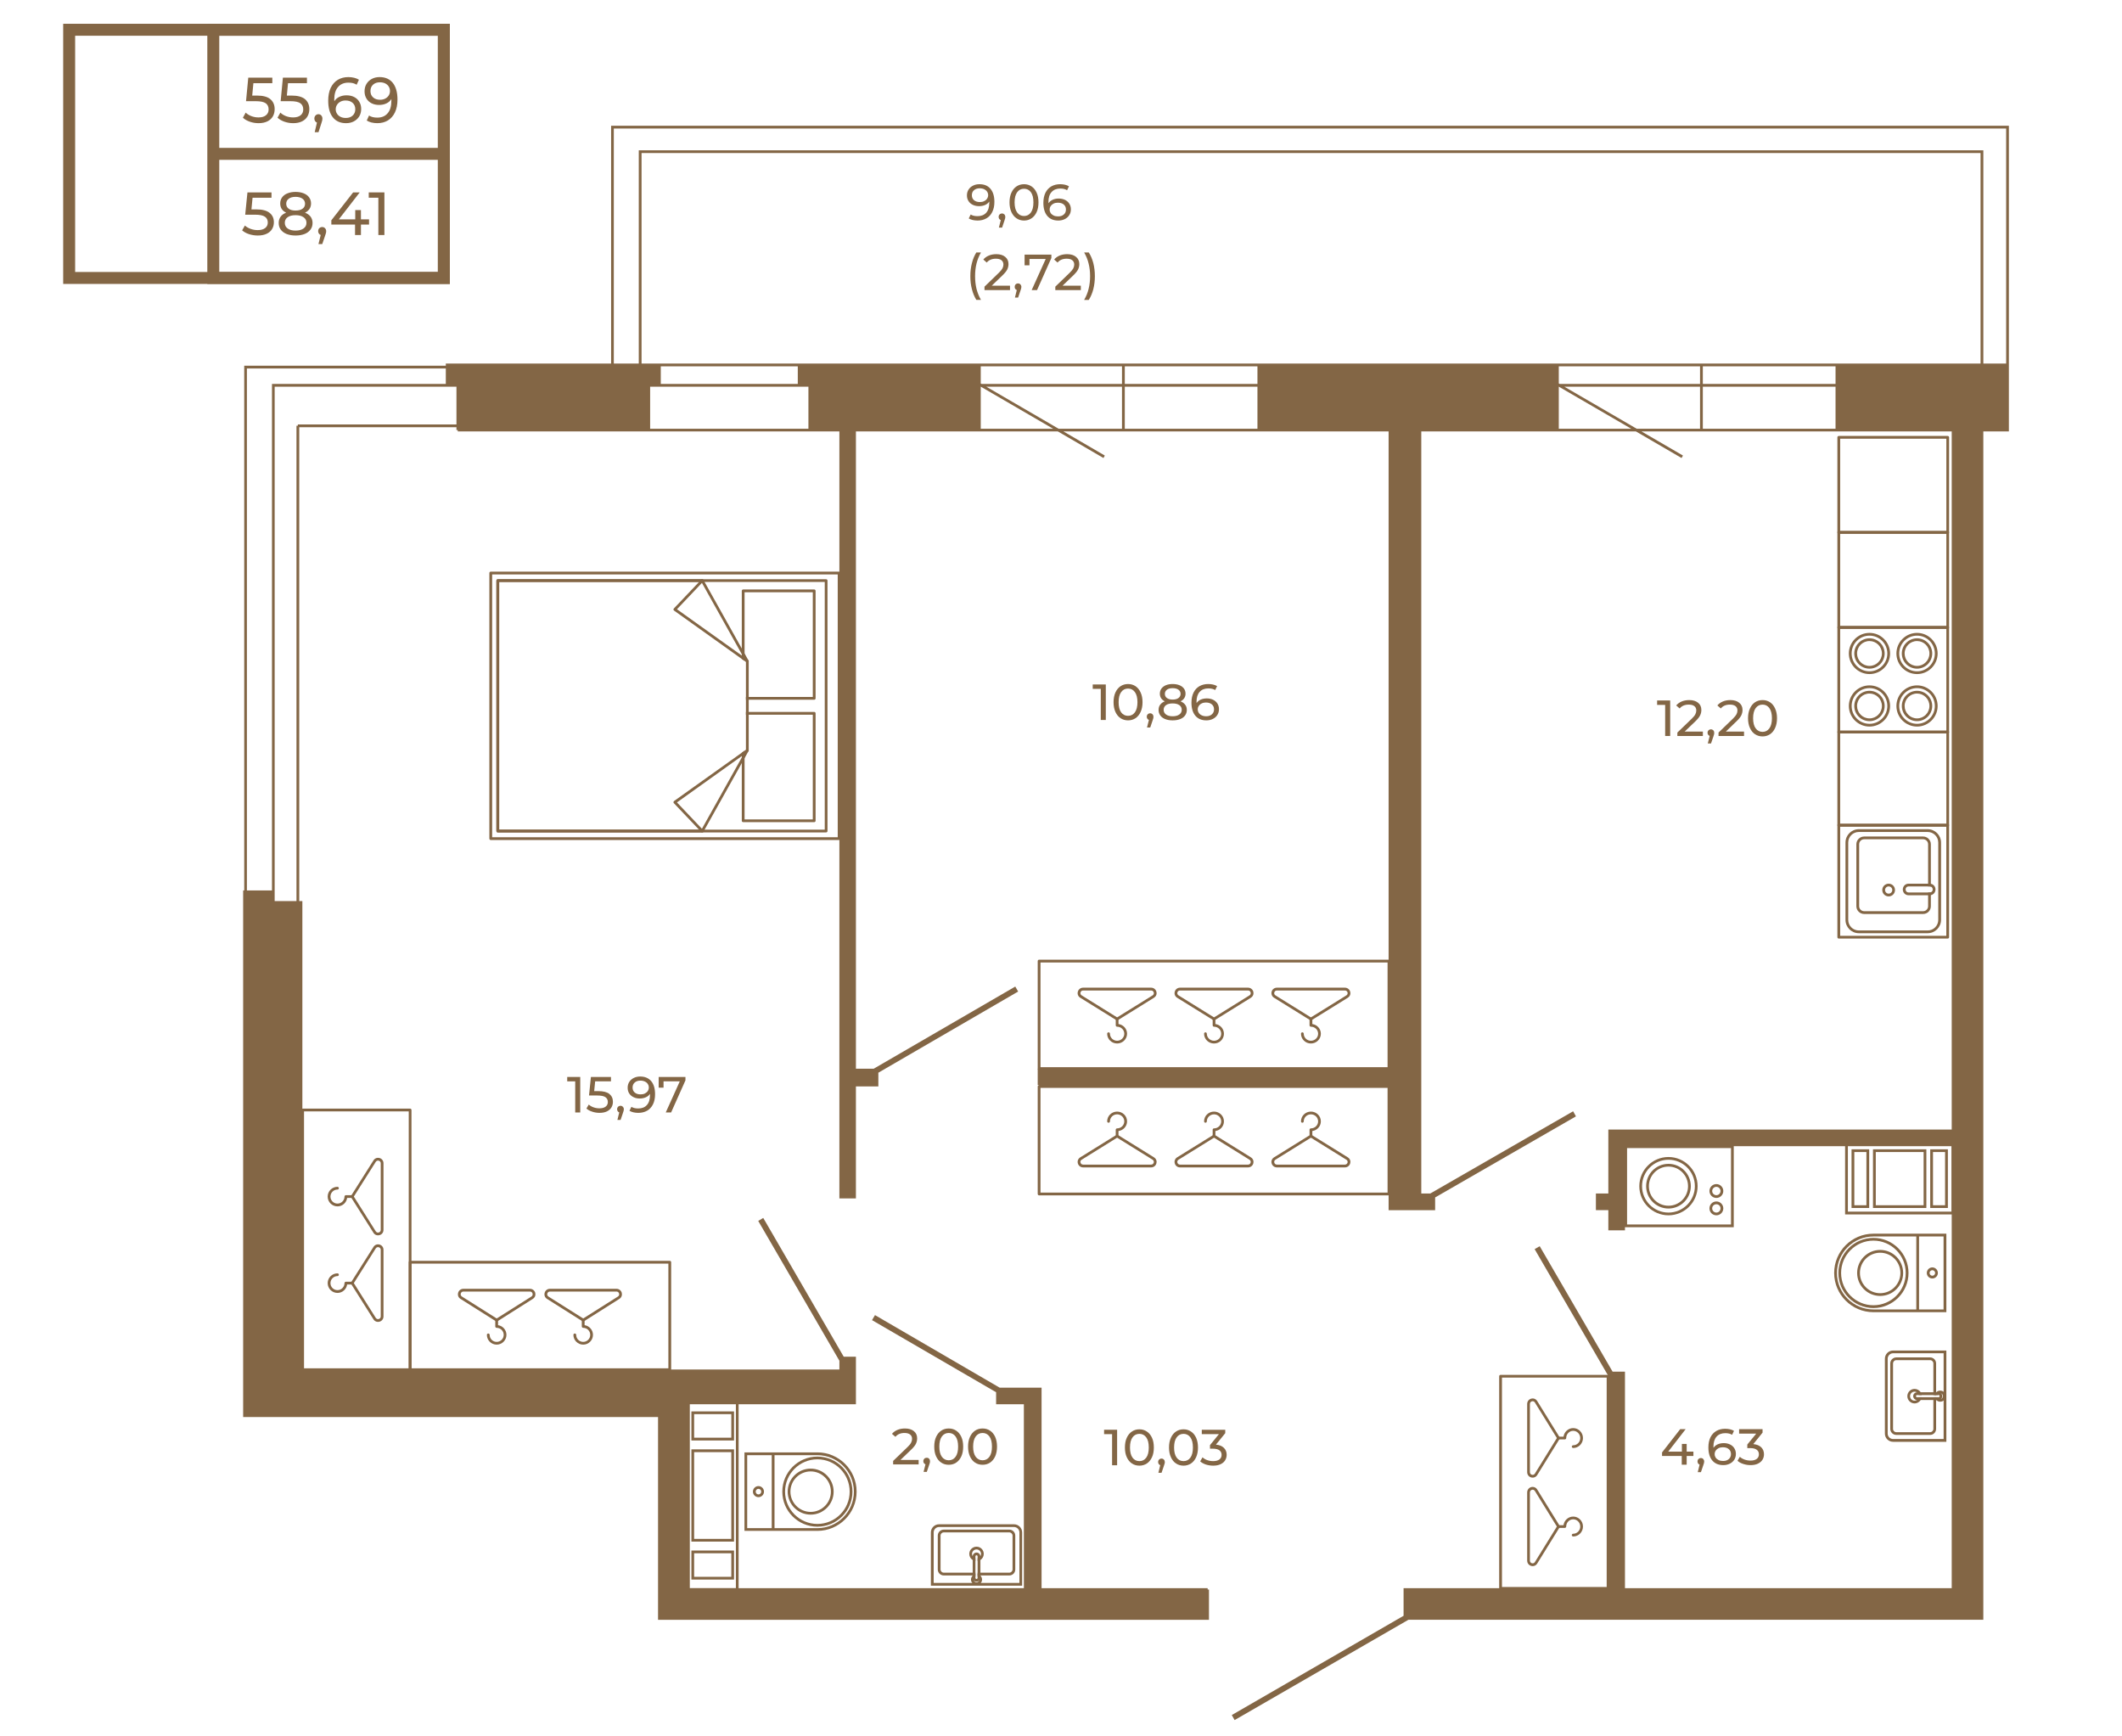<?xml version="1.0" encoding="UTF-8"?>
<!DOCTYPE svg PUBLIC "-//W3C//DTD SVG 1.1//EN" "http://www.w3.org/Graphics/SVG/1.1/DTD/svg11.dtd">
<!-- Creator: CorelDRAW 2020 (64-Bit) -->
<svg xmlns="http://www.w3.org/2000/svg" xml:space="preserve" width="670px" height="548px" version="1.1" style="shape-rendering:geometricPrecision; text-rendering:geometricPrecision; image-rendering:optimizeQuality; fill-rule:evenodd; clip-rule:evenodd"
viewBox="0 0 435.05 355.51"
 xmlns:xlink="http://www.w3.org/1999/xlink"
 xmlns:xodm="http://www.corel.com/coreldraw/odm/2003">
 <defs>
  <style type="text/css">
   <![CDATA[
    .str0 {stroke:#836645;stroke-width:2.45;stroke-miterlimit:10}
    .fil2 {fill:none}
    .fil0 {fill:none;fill-rule:nonzero}
    .fil1 {fill:#836645;fill-rule:nonzero}
   ]]>
  </style>
 </defs>
 <g id="Слой_x0020_1">
  <polygon class="fil0 str0" points="91,56.82 14.18,56.82 14.18,5.94 91,5.94 "/>
  <polygon class="fil0 str0" points="91,56.82 43.73,56.82 43.73,5.94 91,5.94 "/>
  <line class="fil0 str0" x1="43.73" y1="31.38" x2="91.03" y2= "31.38" />
  <path class="fil1" d="M52.52 42.76c1.25,0 2.16,0.24 2.75,0.71 0.59,0.47 0.88,1.11 0.88,1.93 0,0.51 -0.12,0.98 -0.37,1.39 -0.24,0.41 -0.61,0.74 -1.11,0.97 -0.49,0.24 -1.1,0.36 -1.83,0.36 -0.61,0 -1.21,-0.1 -1.78,-0.28 -0.58,-0.19 -1.05,-0.45 -1.42,-0.78l0.57 -0.99c0.3,0.28 0.68,0.51 1.15,0.68 0.46,0.17 0.95,0.26 1.47,0.26 0.66,0 1.17,-0.14 1.53,-0.42 0.36,-0.28 0.54,-0.66 0.54,-1.14 0,-0.53 -0.2,-0.92 -0.6,-1.19 -0.4,-0.28 -1.08,-0.41 -2.04,-0.41l-1.99 0 0.46 -4.57 4.93 0 0 1.09 -3.88 0 -0.23 2.39 0.97 0z"/>
  <path id="1" class="fil1" d="M62.53 43.44c0.5,0.19 0.88,0.46 1.15,0.82 0.26,0.36 0.4,0.79 0.4,1.29 0,0.52 -0.14,0.98 -0.43,1.36 -0.28,0.39 -0.68,0.69 -1.21,0.9 -0.52,0.2 -1.14,0.31 -1.85,0.31 -0.69,0 -1.3,-0.11 -1.82,-0.31 -0.52,-0.21 -0.93,-0.51 -1.21,-0.9 -0.28,-0.38 -0.42,-0.84 -0.42,-1.36 0,-0.5 0.13,-0.93 0.39,-1.29 0.26,-0.36 0.64,-0.63 1.14,-0.82 -0.4,-0.19 -0.7,-0.45 -0.91,-0.76 -0.21,-0.32 -0.31,-0.69 -0.31,-1.13 0,-0.48 0.13,-0.9 0.39,-1.26 0.26,-0.36 0.63,-0.63 1.11,-0.82 0.47,-0.19 1.02,-0.29 1.64,-0.29 0.64,0 1.19,0.1 1.67,0.29 0.48,0.19 0.85,0.46 1.11,0.82 0.26,0.36 0.4,0.78 0.4,1.26 0,0.43 -0.11,0.8 -0.32,1.12 -0.22,0.32 -0.52,0.58 -0.92,0.77zm-1.94 -3.25c-0.59,0 -1.05,0.13 -1.39,0.38 -0.34,0.26 -0.52,0.6 -0.52,1.03 0,0.44 0.17,0.78 0.51,1.03 0.34,0.25 0.81,0.37 1.4,0.37 0.61,0 1.09,-0.12 1.43,-0.37 0.35,-0.25 0.52,-0.59 0.52,-1.03 0,-0.43 -0.18,-0.77 -0.53,-1.03 -0.35,-0.25 -0.82,-0.38 -1.42,-0.38zm0 6.92c0.7,0 1.24,-0.15 1.64,-0.43 0.4,-0.29 0.6,-0.68 0.6,-1.17 0,-0.48 -0.2,-0.86 -0.6,-1.14 -0.4,-0.28 -0.94,-0.42 -1.64,-0.42 -0.69,0 -1.23,0.14 -1.62,0.42 -0.39,0.28 -0.58,0.66 -0.58,1.14 0,0.49 0.19,0.88 0.58,1.17 0.39,0.28 0.93,0.43 1.62,0.43z"/>
  <polygon id="2" class="fil1" points="75.66,45.87 74,45.87 74,48.02 72.79,48.02 72.79,45.87 67.93,45.87 67.93,45 72.4,39.28 73.75,39.28 69.47,44.8 72.83,44.8 72.83,42.9 74,42.9 74,44.8 75.66,44.8 "/>
  <polygon id="3" class="fil1" points="78.81,39.28 78.81,48.02 77.57,48.02 77.57,40.37 75.6,40.37 75.6,39.28 "/>
  <path id="4" class="fil1" d="M66.06 46.38c0.23,0 0.43,0.08 0.58,0.25 0.16,0.16 0.23,0.36 0.23,0.6 0,0.13 -0.01,0.25 -0.04,0.36 -0.03,0.12 -0.09,0.3 -0.17,0.54l-0.59 1.74 -0.78 0 0.46 -1.86c-0.16,-0.06 -0.29,-0.16 -0.38,-0.3 -0.1,-0.13 -0.14,-0.29 -0.14,-0.48 0,-0.25 0.07,-0.45 0.23,-0.61 0.16,-0.16 0.36,-0.24 0.6,-0.24z"/>
  <path class="fil1" d="M52.68 19.43c1.25,0 2.17,0.25 2.75,0.74 0.59,0.5 0.88,1.18 0.88,2.04 0,0.55 -0.12,1.04 -0.36,1.47 -0.25,0.44 -0.62,0.78 -1.11,1.03 -0.5,0.25 -1.11,0.38 -1.83,0.38 -0.62,0 -1.21,-0.1 -1.79,-0.3 -0.57,-0.2 -1.05,-0.47 -1.42,-0.82l0.57 -1.05c0.3,0.3 0.69,0.54 1.15,0.72 0.47,0.18 0.96,0.27 1.47,0.27 0.66,0 1.17,-0.14 1.53,-0.44 0.37,-0.29 0.55,-0.69 0.55,-1.2 0,-0.56 -0.2,-0.98 -0.6,-1.27 -0.4,-0.28 -1.08,-0.42 -2.05,-0.42l-1.98 0 0.46 -4.83 4.93 0 0 1.14 -3.88 0 -0.24 2.54 0.97 0z"/>
  <path id="1" class="fil1" d="M59.78 19.43c1.25,0 2.17,0.25 2.76,0.74 0.58,0.5 0.88,1.18 0.88,2.04 0,0.55 -0.13,1.04 -0.37,1.47 -0.25,0.44 -0.62,0.78 -1.11,1.03 -0.5,0.25 -1.11,0.38 -1.83,0.38 -0.62,0 -1.21,-0.1 -1.79,-0.3 -0.57,-0.2 -1.04,-0.47 -1.42,-0.82l0.58 -1.05c0.3,0.3 0.68,0.54 1.14,0.72 0.47,0.18 0.96,0.27 1.48,0.27 0.65,0 1.16,-0.14 1.53,-0.44 0.36,-0.29 0.54,-0.69 0.54,-1.2 0,-0.56 -0.2,-0.98 -0.6,-1.27 -0.4,-0.28 -1.08,-0.42 -2.05,-0.42l-1.98 0 0.46 -4.83 4.93 0 0 1.14 -3.88 0 -0.24 2.54 0.97 0z"/>
  <path id="2" class="fil1" d="M71.06 19.38c0.57,0 1.08,0.11 1.54,0.34 0.45,0.23 0.81,0.55 1.06,0.98 0.26,0.43 0.39,0.92 0.39,1.47 0,0.58 -0.13,1.09 -0.4,1.53 -0.27,0.44 -0.65,0.78 -1.12,1.03 -0.47,0.24 -0.99,0.36 -1.57,0.36 -1.18,0 -2.08,-0.4 -2.72,-1.2 -0.64,-0.8 -0.95,-1.94 -0.95,-3.41 0,-1.03 0.17,-1.9 0.51,-2.63 0.35,-0.72 0.83,-1.27 1.45,-1.65 0.62,-0.37 1.34,-0.56 2.17,-0.56 0.42,0 0.82,0.05 1.2,0.14 0.37,0.09 0.69,0.23 0.97,0.4l-0.47 1.03c-0.42,-0.29 -0.98,-0.43 -1.68,-0.43 -0.9,0 -1.62,0.29 -2.13,0.89 -0.52,0.59 -0.78,1.45 -0.78,2.59 0,0.14 0.01,0.25 0.02,0.33 0.25,-0.4 0.59,-0.7 1.03,-0.9 0.43,-0.21 0.93,-0.31 1.48,-0.31zm-0.15 4.64c0.57,0 1.04,-0.16 1.39,-0.49 0.36,-0.32 0.54,-0.76 0.54,-1.3 0,-0.55 -0.18,-0.98 -0.54,-1.3 -0.36,-0.33 -0.85,-0.49 -1.46,-0.49 -0.39,0 -0.74,0.08 -1.04,0.24 -0.3,0.16 -0.54,0.38 -0.71,0.65 -0.17,0.27 -0.26,0.57 -0.26,0.91 0,0.32 0.08,0.62 0.25,0.89 0.16,0.27 0.4,0.48 0.71,0.65 0.31,0.16 0.68,0.24 1.12,0.24z"/>
  <path id="3" class="fil1" d="M77.82 15.64c1.17,0 2.08,0.4 2.72,1.2 0.63,0.8 0.95,1.94 0.95,3.41 0,1.03 -0.17,1.9 -0.52,2.63 -0.34,0.72 -0.83,1.27 -1.45,1.65 -0.62,0.37 -1.34,0.56 -2.16,0.56 -0.43,0 -0.82,-0.05 -1.2,-0.14 -0.37,-0.09 -0.7,-0.23 -0.97,-0.4l0.47 -1.03c0.43,0.29 0.99,0.43 1.69,0.43 0.9,0 1.61,-0.29 2.12,-0.89 0.52,-0.59 0.77,-1.45 0.77,-2.59l0 -0.33c-0.25,0.4 -0.59,0.7 -1.03,0.9 -0.44,0.21 -0.94,0.31 -1.49,0.31 -0.57,0 -1.09,-0.11 -1.54,-0.34 -0.45,-0.23 -0.81,-0.55 -1.06,-0.98 -0.26,-0.43 -0.38,-0.92 -0.38,-1.47 0,-0.58 0.13,-1.09 0.4,-1.53 0.27,-0.44 0.64,-0.78 1.11,-1.03 0.46,-0.24 0.99,-0.36 1.57,-0.36zm0.11 4.65c0.39,0 0.74,-0.08 1.05,-0.24 0.31,-0.16 0.55,-0.38 0.72,-0.65 0.17,-0.27 0.25,-0.57 0.25,-0.91 0,-0.32 -0.08,-0.62 -0.24,-0.89 -0.16,-0.27 -0.4,-0.48 -0.71,-0.65 -0.31,-0.16 -0.69,-0.24 -1.13,-0.24 -0.57,0 -1.04,0.16 -1.39,0.49 -0.35,0.32 -0.53,0.76 -0.53,1.3 0,0.55 0.18,0.98 0.54,1.3 0.35,0.33 0.84,0.49 1.44,0.49z"/>
  <path id="4" class="fil1" d="M65.29 23.25c0.23,0 0.43,0.09 0.58,0.26 0.15,0.17 0.23,0.39 0.23,0.64 0,0.13 -0.01,0.26 -0.04,0.38 -0.03,0.13 -0.09,0.32 -0.17,0.57l-0.59 1.84 -0.78 0 0.46 -1.97c-0.16,-0.06 -0.29,-0.17 -0.38,-0.31 -0.1,-0.15 -0.15,-0.31 -0.15,-0.51 0,-0.26 0.08,-0.48 0.24,-0.64 0.16,-0.17 0.36,-0.26 0.6,-0.26z"/>
  <polygon class="fil1" points="342.42,143.43 342.42,150.71 341.39,150.71 341.39,144.34 339.74,144.34 339.74,143.43 "/>
  <path id="1" class="fil1" d="M349.12 149.81l0 0.9 -5.23 0 0 -0.7 2.97 -2.86c0.36,-0.35 0.6,-0.65 0.72,-0.9 0.13,-0.26 0.19,-0.51 0.19,-0.77 0,-0.38 -0.13,-0.68 -0.4,-0.89 -0.27,-0.21 -0.65,-0.31 -1.15,-0.31 -0.8,0 -1.42,0.26 -1.86,0.79l-0.71 -0.62c0.29,-0.34 0.66,-0.61 1.12,-0.81 0.46,-0.19 0.98,-0.29 1.55,-0.29 0.76,0 1.37,0.18 1.82,0.55 0.45,0.36 0.67,0.85 0.67,1.48 0,0.39 -0.08,0.75 -0.25,1.1 -0.16,0.35 -0.48,0.74 -0.94,1.19l-2.23 2.14 3.73 0z"/>
  <path id="2" class="fil1" d="M350.78 149.35c0.19,0 0.35,0.07 0.48,0.2 0.13,0.14 0.19,0.31 0.19,0.51 0,0.1 -0.01,0.2 -0.03,0.3 -0.03,0.1 -0.07,0.25 -0.14,0.45l-0.49 1.44 -0.66 0 0.39 -1.55c-0.13,-0.04 -0.24,-0.13 -0.32,-0.24 -0.08,-0.12 -0.12,-0.25 -0.12,-0.4 0,-0.21 0.07,-0.38 0.2,-0.51 0.13,-0.13 0.3,-0.2 0.5,-0.2z"/>
  <path id="3" class="fil1" d="M357.56 149.81l0 0.9 -5.23 0 0 -0.7 2.96 -2.86c0.36,-0.35 0.6,-0.65 0.73,-0.9 0.12,-0.26 0.19,-0.51 0.19,-0.77 0,-0.38 -0.14,-0.68 -0.4,-0.89 -0.27,-0.21 -0.65,-0.31 -1.15,-0.31 -0.81,0 -1.43,0.26 -1.86,0.79l-0.71 -0.62c0.28,-0.34 0.66,-0.61 1.12,-0.81 0.46,-0.19 0.97,-0.29 1.54,-0.29 0.76,0 1.37,0.18 1.82,0.55 0.45,0.36 0.68,0.85 0.68,1.48 0,0.39 -0.09,0.75 -0.25,1.1 -0.17,0.35 -0.48,0.74 -0.95,1.19l-2.22 2.14 3.73 0z"/>
  <path id="4" class="fil1" d="M361.36 150.8c-0.58,0 -1.09,-0.15 -1.54,-0.44 -0.45,-0.3 -0.8,-0.73 -1.05,-1.29 -0.26,-0.56 -0.39,-1.23 -0.39,-2 0,-0.77 0.13,-1.43 0.39,-1.99 0.25,-0.56 0.6,-0.99 1.05,-1.29 0.45,-0.29 0.96,-0.44 1.54,-0.44 0.56,0 1.07,0.15 1.52,0.44 0.45,0.3 0.8,0.73 1.05,1.29 0.26,0.56 0.39,1.22 0.39,1.99 0,0.77 -0.13,1.44 -0.39,2 -0.25,0.56 -0.6,0.99 -1.05,1.29 -0.45,0.29 -0.96,0.44 -1.52,0.44zm0 -0.93c0.58,0 1.04,-0.24 1.39,-0.72 0.35,-0.47 0.53,-1.17 0.53,-2.08 0,-0.9 -0.18,-1.6 -0.53,-2.08 -0.35,-0.47 -0.81,-0.71 -1.39,-0.71 -0.59,0 -1.06,0.24 -1.41,0.71 -0.35,0.48 -0.53,1.18 -0.53,2.08 0,0.91 0.18,1.61 0.53,2.08 0.35,0.48 0.82,0.72 1.41,0.72z"/>
  <g id="_2062126263424">
   <path class="fil1" d="M200.81 37.6c0.97,0 1.73,0.31 2.26,0.95 0.53,0.63 0.8,1.52 0.8,2.68 0,0.81 -0.15,1.5 -0.44,2.07 -0.28,0.58 -0.69,1.01 -1.2,1.3 -0.52,0.3 -1.12,0.45 -1.81,0.45 -0.35,0 -0.68,-0.04 -1,-0.11 -0.31,-0.08 -0.58,-0.18 -0.81,-0.32l0.4 -0.81c0.35,0.23 0.82,0.34 1.4,0.34 0.76,0 1.35,-0.23 1.78,-0.7 0.42,-0.47 0.63,-1.15 0.63,-2.04l0 -0.26c-0.2,0.31 -0.49,0.55 -0.86,0.71 -0.37,0.16 -0.78,0.24 -1.24,0.24 -0.47,0 -0.9,-0.09 -1.28,-0.27 -0.38,-0.18 -0.67,-0.44 -0.88,-0.77 -0.22,-0.34 -0.32,-0.73 -0.32,-1.16 0,-0.46 0.11,-0.86 0.34,-1.21 0.22,-0.35 0.53,-0.61 0.92,-0.8 0.39,-0.2 0.82,-0.29 1.31,-0.29zm0.09 3.66c0.33,0 0.62,-0.06 0.87,-0.19 0.26,-0.12 0.46,-0.29 0.6,-0.51 0.14,-0.21 0.22,-0.45 0.22,-0.71 0,-0.26 -0.07,-0.49 -0.21,-0.71 -0.13,-0.21 -0.33,-0.38 -0.59,-0.51 -0.26,-0.12 -0.57,-0.19 -0.94,-0.19 -0.48,0 -0.87,0.13 -1.16,0.39 -0.3,0.25 -0.44,0.6 -0.44,1.03 0,0.43 0.15,0.77 0.44,1.02 0.3,0.25 0.7,0.38 1.21,0.38z"/>
   <path id="1" class="fil1" d="M205.44 43.6c0.19,0 0.35,0.07 0.48,0.2 0.13,0.14 0.19,0.31 0.19,0.51 0,0.1 -0.01,0.2 -0.04,0.3 -0.02,0.1 -0.07,0.25 -0.14,0.45l-0.48 1.44 -0.66 0 0.39 -1.55c-0.14,-0.05 -0.24,-0.13 -0.32,-0.24 -0.08,-0.12 -0.12,-0.25 -0.12,-0.4 0,-0.21 0.06,-0.38 0.2,-0.51 0.13,-0.13 0.29,-0.2 0.5,-0.2z"/>
   <path id="2" class="fil1" d="M209.95 45.05c-0.58,0 -1.09,-0.15 -1.53,-0.45 -0.45,-0.29 -0.8,-0.72 -1.06,-1.28 -0.26,-0.56 -0.39,-1.23 -0.39,-2 0,-0.77 0.13,-1.43 0.39,-1.99 0.26,-0.57 0.61,-0.99 1.06,-1.29 0.44,-0.29 0.95,-0.44 1.53,-0.44 0.57,0 1.08,0.15 1.52,0.44 0.45,0.3 0.8,0.72 1.06,1.29 0.26,0.56 0.38,1.22 0.38,1.99 0,0.77 -0.12,1.44 -0.38,2 -0.26,0.56 -0.61,0.99 -1.06,1.28 -0.44,0.3 -0.95,0.45 -1.52,0.45zm0 -0.93c0.58,0 1.05,-0.24 1.4,-0.72 0.35,-0.48 0.52,-1.17 0.52,-2.08 0,-0.91 -0.17,-1.6 -0.52,-2.08 -0.35,-0.48 -0.82,-0.71 -1.4,-0.71 -0.59,0 -1.06,0.23 -1.41,0.71 -0.35,0.48 -0.53,1.17 -0.53,2.08 0,0.91 0.18,1.6 0.53,2.08 0.35,0.48 0.82,0.72 1.41,0.72z"/>
   <path id="3" class="fil1" d="M217.05 40.54c0.48,0 0.91,0.09 1.29,0.27 0.38,0.18 0.67,0.44 0.89,0.78 0.21,0.33 0.32,0.72 0.32,1.16 0,0.46 -0.11,0.86 -0.34,1.2 -0.22,0.35 -0.53,0.62 -0.92,0.81 -0.4,0.19 -0.83,0.29 -1.32,0.29 -0.98,0 -1.73,-0.32 -2.26,-0.95 -0.53,-0.63 -0.8,-1.53 -0.8,-2.68 0,-0.81 0.15,-1.51 0.43,-2.08 0.29,-0.57 0.69,-1 1.21,-1.3 0.52,-0.29 1.12,-0.44 1.8,-0.44 0.36,0 0.69,0.04 1,0.11 0.31,0.07 0.59,0.18 0.81,0.32l-0.39 0.81c-0.35,-0.23 -0.81,-0.35 -1.39,-0.35 -0.76,0 -1.35,0.24 -1.78,0.71 -0.43,0.46 -0.65,1.15 -0.65,2.04 0,0.11 0.01,0.2 0.01,0.26 0.21,-0.31 0.5,-0.55 0.86,-0.71 0.36,-0.17 0.78,-0.25 1.23,-0.25zm-0.12 3.66c0.48,0 0.86,-0.12 1.16,-0.38 0.3,-0.26 0.45,-0.6 0.45,-1.03 0,-0.43 -0.15,-0.77 -0.45,-1.03 -0.3,-0.25 -0.71,-0.37 -1.21,-0.37 -0.33,0 -0.62,0.06 -0.87,0.18 -0.26,0.13 -0.45,0.3 -0.6,0.51 -0.14,0.22 -0.21,0.46 -0.21,0.72 0,0.26 0.07,0.49 0.2,0.7 0.14,0.21 0.34,0.38 0.6,0.51 0.26,0.13 0.57,0.19 0.93,0.19z"/>
   <path id="4" class="fil1" d="M200.17 61.32c-0.39,-0.63 -0.7,-1.37 -0.91,-2.2 -0.22,-0.83 -0.32,-1.71 -0.32,-2.66 0,-0.95 0.1,-1.85 0.32,-2.68 0.21,-0.84 0.52,-1.57 0.91,-2.19l0.95 0c-0.42,0.73 -0.72,1.49 -0.92,2.29 -0.19,0.79 -0.29,1.65 -0.29,2.58 0,0.92 0.1,1.78 0.29,2.58 0.2,0.79 0.5,1.56 0.92,2.28l-0.95 0z"/>
   <path id="5" class="fil1" d="M207.07 58.4l0 0.91 -5.23 0 0 -0.71 2.96 -2.86c0.36,-0.35 0.6,-0.65 0.73,-0.9 0.12,-0.25 0.19,-0.51 0.19,-0.77 0,-0.38 -0.14,-0.67 -0.4,-0.89 -0.27,-0.21 -0.65,-0.31 -1.15,-0.31 -0.81,0 -1.43,0.26 -1.87,0.79l-0.7 -0.62c0.28,-0.34 0.65,-0.61 1.12,-0.81 0.46,-0.19 0.97,-0.29 1.54,-0.29 0.76,0 1.37,0.18 1.82,0.55 0.45,0.36 0.68,0.86 0.68,1.48 0,0.39 -0.09,0.76 -0.25,1.1 -0.17,0.35 -0.49,0.74 -0.95,1.19l-2.23 2.14 3.74 0z"/>
   <path id="6" class="fil1" d="M208.72 57.94c0.2,0 0.36,0.07 0.49,0.21 0.12,0.13 0.19,0.3 0.19,0.5 0,0.1 -0.01,0.2 -0.04,0.3 -0.02,0.1 -0.07,0.25 -0.14,0.45l-0.49 1.44 -0.65 0 0.38 -1.54c-0.13,-0.05 -0.24,-0.14 -0.32,-0.25 -0.07,-0.11 -0.11,-0.25 -0.11,-0.4 0,-0.21 0.06,-0.38 0.19,-0.51 0.13,-0.13 0.3,-0.2 0.5,-0.2z"/>
   <polygon id="7" class="fil1" points="215.55,52.03 215.55,52.73 212.61,59.31 211.51,59.31 214.39,52.93 211.06,52.93 211.06,54.23 210.06,54.23 210.06,52.03 "/>
   <path id="8" class="fil1" d="M221.59 58.4l0 0.91 -5.23 0 0 -0.71 2.96 -2.86c0.36,-0.35 0.6,-0.65 0.73,-0.9 0.12,-0.25 0.19,-0.51 0.19,-0.77 0,-0.38 -0.14,-0.67 -0.41,-0.89 -0.26,-0.21 -0.65,-0.31 -1.14,-0.31 -0.81,0 -1.43,0.26 -1.87,0.79l-0.7 -0.62c0.28,-0.34 0.65,-0.61 1.11,-0.81 0.47,-0.19 0.98,-0.29 1.55,-0.29 0.76,0 1.37,0.18 1.82,0.55 0.45,0.36 0.68,0.86 0.68,1.48 0,0.39 -0.09,0.76 -0.25,1.1 -0.17,0.35 -0.49,0.74 -0.95,1.19l-2.23 2.14 3.74 0z"/>
   <path id="9" class="fil1" d="M222.27 61.32c0.42,-0.72 0.73,-1.49 0.92,-2.28 0.2,-0.8 0.3,-1.66 0.3,-2.58 0,-0.93 -0.1,-1.79 -0.3,-2.58 -0.19,-0.8 -0.5,-1.56 -0.92,-2.29l0.95 0c0.4,0.62 0.71,1.35 0.93,2.18 0.21,0.83 0.32,1.73 0.32,2.69 0,0.95 -0.11,1.84 -0.32,2.67 -0.22,0.83 -0.53,1.56 -0.93,2.19l-0.95 0z"/>
  </g>
  <g id="_2062126263040">
   <polygon class="fil1" points="347.18,298.31 345.8,298.31 345.8,300.09 344.79,300.09 344.79,298.31 340.75,298.31 340.75,297.58 344.47,292.81 345.59,292.81 342.02,297.41 344.82,297.41 344.82,295.83 345.8,295.83 345.8,297.41 347.18,297.41 "/>
   <path id="1" class="fil1" d="M348.71 298.73c0.2,0 0.36,0.07 0.49,0.2 0.12,0.14 0.19,0.31 0.19,0.51 0,0.1 -0.01,0.2 -0.04,0.3 -0.02,0.1 -0.07,0.25 -0.14,0.45l-0.49 1.44 -0.65 0 0.38 -1.55c-0.13,-0.04 -0.24,-0.13 -0.31,-0.24 -0.08,-0.12 -0.12,-0.25 -0.12,-0.4 0,-0.21 0.06,-0.38 0.19,-0.51 0.14,-0.13 0.3,-0.2 0.5,-0.2z"/>
   <path id="2" class="fil1" d="M353.39 295.67c0.48,0 0.91,0.09 1.29,0.27 0.38,0.18 0.67,0.44 0.89,0.78 0.21,0.34 0.32,0.72 0.32,1.16 0,0.46 -0.11,0.86 -0.34,1.21 -0.22,0.34 -0.53,0.61 -0.92,0.8 -0.4,0.19 -0.83,0.29 -1.32,0.29 -0.98,0 -1.73,-0.32 -2.26,-0.95 -0.53,-0.63 -0.8,-1.52 -0.8,-2.68 0,-0.81 0.15,-1.51 0.43,-2.08 0.29,-0.57 0.69,-1 1.21,-1.3 0.52,-0.29 1.12,-0.44 1.8,-0.44 0.36,0 0.69,0.04 1,0.11 0.31,0.07 0.59,0.18 0.81,0.32l-0.39 0.81c-0.35,-0.23 -0.81,-0.34 -1.39,-0.34 -0.76,0 -1.35,0.23 -1.78,0.7 -0.43,0.47 -0.65,1.15 -0.65,2.04 0,0.11 0.01,0.2 0.01,0.26 0.21,-0.31 0.5,-0.55 0.86,-0.71 0.36,-0.16 0.78,-0.25 1.23,-0.25zm-0.12 3.66c0.48,0 0.86,-0.12 1.16,-0.38 0.3,-0.26 0.45,-0.6 0.45,-1.03 0,-0.43 -0.15,-0.77 -0.45,-1.02 -0.3,-0.26 -0.71,-0.38 -1.21,-0.38 -0.33,0 -0.62,0.06 -0.87,0.18 -0.26,0.13 -0.45,0.3 -0.6,0.51 -0.14,0.22 -0.21,0.46 -0.21,0.72 0,0.26 0.07,0.49 0.2,0.7 0.14,0.21 0.34,0.38 0.6,0.51 0.26,0.13 0.57,0.19 0.93,0.19z"/>
   <path id="3" class="fil1" d="M359.46 295.87c0.71,0.07 1.25,0.29 1.63,0.66 0.37,0.37 0.56,0.85 0.56,1.42 0,0.42 -0.1,0.79 -0.31,1.13 -0.21,0.34 -0.52,0.6 -0.93,0.8 -0.41,0.2 -0.92,0.3 -1.52,0.3 -0.52,0 -1.01,-0.08 -1.49,-0.24 -0.48,-0.15 -0.87,-0.37 -1.18,-0.65l0.48 -0.82c0.25,0.24 0.57,0.43 0.96,0.57 0.39,0.14 0.8,0.21 1.23,0.21 0.55,0 0.97,-0.11 1.27,-0.34 0.3,-0.23 0.45,-0.55 0.45,-0.95 0,-0.4 -0.15,-0.71 -0.45,-0.93 -0.29,-0.23 -0.75,-0.34 -1.35,-0.34l-0.58 0 0 -0.73 1.83 -2.24 -3.51 0 0 -0.91 4.81 0 0 0.71 -1.9 2.35z"/>
  </g>
  <g id="_2062126262656">
   <polygon class="fil1" points="229.03,292.93 229.03,300.21 228,300.21 228,293.83 226.36,293.83 226.36,292.93 "/>
   <path id="1" class="fil1" d="M233.6 300.29c-0.58,0 -1.09,-0.15 -1.53,-0.44 -0.45,-0.3 -0.8,-0.72 -1.06,-1.29 -0.26,-0.56 -0.38,-1.22 -0.38,-1.99 0,-0.77 0.12,-1.44 0.38,-2 0.26,-0.56 0.61,-0.99 1.06,-1.28 0.44,-0.3 0.95,-0.45 1.53,-0.45 0.57,0 1.08,0.15 1.52,0.45 0.45,0.29 0.8,0.72 1.06,1.28 0.26,0.56 0.38,1.23 0.38,2 0,0.77 -0.12,1.43 -0.38,1.99 -0.26,0.57 -0.61,0.99 -1.06,1.29 -0.44,0.29 -0.95,0.44 -1.52,0.44zm0 -0.93c0.58,0 1.05,-0.23 1.4,-0.71 0.35,-0.48 0.52,-1.17 0.52,-2.08 0,-0.91 -0.17,-1.6 -0.52,-2.08 -0.35,-0.48 -0.82,-0.72 -1.4,-0.72 -0.59,0 -1.06,0.24 -1.41,0.72 -0.35,0.48 -0.52,1.17 -0.52,2.08 0,0.91 0.17,1.6 0.52,2.08 0.35,0.48 0.82,0.71 1.41,0.71z"/>
   <path id="2" class="fil1" d="M238.13 298.84c0.2,0 0.36,0.07 0.49,0.21 0.13,0.13 0.19,0.3 0.19,0.5 0,0.11 -0.01,0.21 -0.04,0.3 -0.02,0.1 -0.07,0.25 -0.14,0.45l-0.49 1.45 -0.65 0 0.38 -1.55c-0.13,-0.05 -0.23,-0.13 -0.31,-0.25 -0.08,-0.11 -0.12,-0.25 -0.12,-0.4 0,-0.21 0.06,-0.38 0.2,-0.51 0.13,-0.13 0.29,-0.2 0.49,-0.2z"/>
   <path id="3" class="fil1" d="M242.65 300.29c-0.58,0 -1.09,-0.15 -1.54,-0.44 -0.44,-0.3 -0.8,-0.72 -1.05,-1.29 -0.26,-0.56 -0.39,-1.22 -0.39,-1.99 0,-0.77 0.13,-1.44 0.39,-2 0.25,-0.56 0.61,-0.99 1.05,-1.28 0.45,-0.3 0.96,-0.45 1.54,-0.45 0.57,0 1.07,0.15 1.52,0.45 0.45,0.29 0.8,0.72 1.06,1.28 0.25,0.56 0.38,1.23 0.38,2 0,0.77 -0.13,1.43 -0.38,1.99 -0.26,0.57 -0.61,0.99 -1.06,1.29 -0.45,0.29 -0.95,0.44 -1.52,0.44zm0 -0.93c0.58,0 1.05,-0.23 1.4,-0.71 0.35,-0.48 0.52,-1.17 0.52,-2.08 0,-0.91 -0.17,-1.6 -0.52,-2.08 -0.35,-0.48 -0.82,-0.72 -1.4,-0.72 -0.59,0 -1.06,0.24 -1.41,0.72 -0.35,0.48 -0.53,1.17 -0.53,2.08 0,0.91 0.18,1.6 0.53,2.08 0.35,0.48 0.82,0.71 1.41,0.71z"/>
   <path id="4" class="fil1" d="M249.29 295.98c0.72,0.07 1.26,0.29 1.64,0.67 0.37,0.37 0.56,0.84 0.56,1.41 0,0.42 -0.11,0.8 -0.31,1.13 -0.21,0.34 -0.52,0.61 -0.93,0.8 -0.42,0.2 -0.92,0.3 -1.52,0.3 -0.52,0 -1.02,-0.08 -1.5,-0.23 -0.47,-0.16 -0.87,-0.38 -1.17,-0.65l0.48 -0.83c0.25,0.24 0.57,0.43 0.95,0.57 0.39,0.14 0.81,0.21 1.24,0.21 0.54,0 0.96,-0.11 1.27,-0.34 0.3,-0.23 0.45,-0.54 0.45,-0.94 0,-0.41 -0.15,-0.72 -0.45,-0.94 -0.3,-0.22 -0.75,-0.33 -1.35,-0.33l-0.58 0 0 -0.73 1.83 -2.25 -3.51 0 0 -0.9 4.81 0 0 0.7 -1.91 2.35z"/>
  </g>
  <g id="_2062126262512">
   <polygon class="fil1" points="118.96,220.61 118.96,227.89 117.93,227.89 117.93,221.51 116.29,221.51 116.29,220.61 "/>
   <path id="1" class="fil1" d="M122.63 223.51c1.04,0 1.81,0.19 2.3,0.58 0.49,0.4 0.73,0.93 0.73,1.61 0,0.43 -0.1,0.82 -0.31,1.16 -0.2,0.34 -0.51,0.61 -0.92,0.81 -0.41,0.2 -0.92,0.3 -1.53,0.3 -0.51,0 -1,-0.08 -1.48,-0.24 -0.48,-0.15 -0.88,-0.37 -1.19,-0.65l0.48 -0.82c0.25,0.24 0.57,0.43 0.96,0.57 0.39,0.14 0.79,0.21 1.22,0.21 0.55,0 0.98,-0.11 1.28,-0.35 0.3,-0.23 0.45,-0.54 0.45,-0.95 0,-0.43 -0.17,-0.76 -0.5,-0.99 -0.33,-0.23 -0.9,-0.34 -1.7,-0.34l-1.66 0 0.39 -3.8 4.11 0 0 0.9 -3.24 0 -0.2 2 0.81 0z"/>
   <path id="2" class="fil1" d="M127.22 226.52c0.2,0 0.36,0.07 0.48,0.21 0.13,0.13 0.2,0.3 0.2,0.5 0,0.1 -0.02,0.2 -0.04,0.3 -0.02,0.1 -0.07,0.25 -0.14,0.45l-0.49 1.44 -0.65 0 0.38 -1.54c-0.13,-0.05 -0.24,-0.13 -0.32,-0.25 -0.08,-0.11 -0.12,-0.25 -0.12,-0.4 0,-0.21 0.07,-0.38 0.2,-0.51 0.13,-0.13 0.3,-0.2 0.5,-0.2z"/>
   <path id="3" class="fil1" d="M131.25 220.52c0.97,0 1.73,0.32 2.26,0.95 0.53,0.63 0.79,1.52 0.79,2.68 0,0.81 -0.14,1.5 -0.43,2.08 -0.29,0.57 -0.69,1 -1.2,1.3 -0.52,0.29 -1.12,0.44 -1.81,0.44 -0.35,0 -0.69,-0.04 -1,-0.11 -0.31,-0.07 -0.58,-0.18 -0.81,-0.32l0.4 -0.81c0.35,0.23 0.82,0.34 1.4,0.34 0.76,0 1.35,-0.23 1.77,-0.7 0.43,-0.47 0.64,-1.15 0.64,-2.04l0 -0.26c-0.2,0.31 -0.49,0.55 -0.86,0.71 -0.37,0.16 -0.78,0.25 -1.24,0.25 -0.48,0 -0.9,-0.09 -1.28,-0.28 -0.38,-0.18 -0.67,-0.43 -0.89,-0.77 -0.21,-0.34 -0.31,-0.72 -0.31,-1.16 0,-0.46 0.11,-0.86 0.34,-1.21 0.22,-0.34 0.53,-0.61 0.92,-0.8 0.38,-0.19 0.82,-0.29 1.31,-0.29zm0.09 3.66c0.33,0 0.62,-0.06 0.87,-0.18 0.26,-0.13 0.46,-0.3 0.6,-0.51 0.14,-0.22 0.21,-0.46 0.21,-0.72 0,-0.26 -0.06,-0.49 -0.2,-0.7 -0.13,-0.22 -0.33,-0.39 -0.59,-0.51 -0.26,-0.13 -0.57,-0.2 -0.94,-0.2 -0.48,0 -0.87,0.13 -1.16,0.39 -0.3,0.26 -0.44,0.6 -0.44,1.03 0,0.43 0.15,0.77 0.44,1.02 0.3,0.26 0.7,0.38 1.21,0.38z"/>
   <polygon id="4" class="fil1" points="140.53,220.61 140.53,221.31 137.59,227.89 136.49,227.89 139.37,221.51 136.04,221.51 136.04,222.81 135.04,222.81 135.04,220.61 "/>
  </g>
  <g id="_2062126260784">
   <path class="fil1" d="M188.34 299.12l0 0.91 -5.23 0 0 -0.71 2.97 -2.86c0.36,-0.34 0.6,-0.64 0.72,-0.9 0.13,-0.25 0.19,-0.51 0.19,-0.76 0,-0.38 -0.13,-0.68 -0.4,-0.89 -0.27,-0.21 -0.65,-0.32 -1.15,-0.32 -0.8,0 -1.42,0.26 -1.86,0.79l-0.71 -0.61c0.29,-0.35 0.66,-0.62 1.12,-0.81 0.46,-0.2 0.98,-0.29 1.55,-0.29 0.76,0 1.36,0.18 1.82,0.54 0.45,0.37 0.67,0.86 0.67,1.48 0,0.39 -0.08,0.76 -0.25,1.11 -0.16,0.34 -0.48,0.74 -0.94,1.18l-2.23 2.14 3.73 0z"/>
   <path id="1" class="fil1" d="M190 298.67c0.19,0 0.35,0.06 0.48,0.2 0.13,0.13 0.19,0.3 0.19,0.5 0,0.11 -0.01,0.21 -0.03,0.31 -0.03,0.09 -0.07,0.24 -0.14,0.44l-0.49 1.45 -0.66 0 0.39 -1.55c-0.13,-0.05 -0.24,-0.13 -0.32,-0.25 -0.08,-0.11 -0.12,-0.24 -0.12,-0.4 0,-0.2 0.07,-0.37 0.2,-0.51 0.13,-0.13 0.3,-0.19 0.5,-0.19z"/>
   <path id="2" class="fil1" d="M194.51 300.11c-0.57,0 -1.09,-0.14 -1.53,-0.44 -0.45,-0.29 -0.8,-0.72 -1.06,-1.28 -0.26,-0.57 -0.38,-1.23 -0.38,-2 0,-0.77 0.12,-1.44 0.38,-2 0.26,-0.56 0.61,-0.99 1.06,-1.28 0.44,-0.3 0.96,-0.44 1.53,-0.44 0.57,0 1.08,0.14 1.52,0.44 0.45,0.29 0.8,0.72 1.06,1.28 0.26,0.56 0.38,1.23 0.38,2 0,0.77 -0.12,1.43 -0.38,2 -0.26,0.56 -0.61,0.99 -1.06,1.28 -0.44,0.3 -0.95,0.44 -1.52,0.44zm0 -0.92c0.58,0 1.05,-0.24 1.4,-0.72 0.35,-0.48 0.52,-1.17 0.52,-2.08 0,-0.91 -0.17,-1.6 -0.52,-2.08 -0.35,-0.48 -0.82,-0.72 -1.4,-0.72 -0.59,0 -1.06,0.24 -1.41,0.72 -0.35,0.48 -0.52,1.17 -0.52,2.08 0,0.91 0.17,1.6 0.52,2.08 0.35,0.48 0.82,0.72 1.41,0.72z"/>
   <path id="3" class="fil1" d="M201.45 300.11c-0.58,0 -1.09,-0.14 -1.54,-0.44 -0.44,-0.29 -0.8,-0.72 -1.05,-1.28 -0.26,-0.57 -0.39,-1.23 -0.39,-2 0,-0.77 0.13,-1.44 0.39,-2 0.25,-0.56 0.61,-0.99 1.05,-1.28 0.45,-0.3 0.96,-0.44 1.54,-0.44 0.57,0 1.07,0.14 1.52,0.44 0.45,0.29 0.8,0.72 1.06,1.28 0.25,0.56 0.38,1.23 0.38,2 0,0.77 -0.13,1.43 -0.38,2 -0.26,0.56 -0.61,0.99 -1.06,1.28 -0.45,0.3 -0.95,0.44 -1.52,0.44zm0 -0.92c0.58,0 1.05,-0.24 1.4,-0.72 0.35,-0.48 0.52,-1.17 0.52,-2.08 0,-0.91 -0.17,-1.6 -0.52,-2.08 -0.35,-0.48 -0.82,-0.72 -1.4,-0.72 -0.59,0 -1.06,0.24 -1.41,0.72 -0.35,0.48 -0.53,1.17 -0.53,2.08 0,0.91 0.18,1.6 0.53,2.08 0.35,0.48 0.82,0.72 1.41,0.72z"/>
  </g>
  <g id="_2062126260928">
   <g>
    <path class="fil1" d="M125.29 74.37l-33.89 0 0 0.44 -41.33 0 0 107.56 -0.22 0 0 107.95 85.06 0 0 41.57 112.95 0 0 -6.2 -0.27 0 0 -0.28 -34.05 0 0 -41.1 -8.58 0 -25.57 -14.88 -0.61 1.03 25.44 14.78 0 2.46 5.69 0 0 37.71 -68.53 0 0 -37.71 34.1 0 0 -9.74 -2.5 0 -16.5 -28.45 -1.03 0.61 16.62 28.63 0.02 0 0 1.83 -110.1 0 0 -96.02 -0.64 0 0 -97.14 32.23 0 0 0.58 0.27 0 0 0.28 78.24 0 0 157.23 3.39 0 0 -22.96 4.6 0 0 -2.81 28.66 -16.64 -0.59 -1.02 -29.02 16.84 -3.65 0 0 -130.64 41.4 0 9.35 5.45 0.28 -0.5 -8.49 -4.95 66.67 0 0 130.64 -71.94 0 0 3.35 0.28 0 0 0.28 71.66 0 0 25.37 9.54 0 0 -2.61 28.87 -16.62 -0.58 -1.04 -29.28 16.85 -1.85 0 0 -156.22 44 0 9.36 5.45 0.29 -0.5 -8.51 -4.95 63.61 0 0 143.11 -70.4 0 0 13.11 -2.55 0 0 3.42 2.55 0 0 4.14 3.41 0 0 -17.26 66.99 0 0 90.61 -66.99 0 0 -44.39 -2.54 0 -14.94 -25.71 -1.04 0.6 15.11 26 0 43.5 -41.98 0 0 5.67 -0.02 0 -35.2 20.34 0.58 1.03 35.63 -20.56 117.87 0 0 -243.61 5.24 0 0 -13.34 0 -0.57 0 -48.75 -286.57 0 0 48.75zm-74.67 108l0 0 0 -106.99 40.78 0 0 3.16 -35.64 0 0 103.83 -5.14 0zm325.7 -103.26l0 0 0 8.62 -27.21 0 0 -8.62 27.21 0zm-27.78 0l0 0 0 8.62 -12.98 0 -14.84 -8.62 27.82 0zm-28.94 0l0 0 14.84 8.62 -14.86 0 0 -8.62 0.02 0zm-61.8 0l0 0 0 8.62 -27.2 0 0 -8.62 27.2 0zm-27.77 0l0 0 0 8.62 -12.99 0 -14.83 -8.62 27.82 0zm-28.94 0l0 0 14.82 8.62 -14.84 0 0 -8.62 0.02 0zm-35.35 0l0 0 0 8.62 -32.45 0 0 -8.62 32.45 0zm-72.16 0l0 0 0 7.74 -32.52 0 0 0.27 -0.28 0 0 97.44 -4.47 0 0 -105.45 37.27 0zm282.74 -4.17l0 0 0 3.6 -27.21 0 0 -3.6 27.21 0zm-27.78 0l0 0 0 3.6 -28.79 0 -0.17 -0.09 0 -3.51 28.96 0zm-90.74 0l0 0 0 3.6 -27.2 0 0 -3.6 27.2 0zm-27.77 0l0 0 0 3.6 -28.8 0 -0.16 -0.09 0 -3.51 28.96 0zm-66.47 0l0 0 0 3.6 -28.09 0 0 -3.6 28.09 0zm-32.03 -0.57l0 0 0 -43.16 274.52 0 0 43.16 -274.52 0zm279.77 -48.18l0 0 0 48.18 -4.68 0 0 -43.72 -275.66 0 0 43.72 -5.12 0 0 -48.18 285.46 0z"/>
   </g>
  </g>
  <g id="_2062126263136">
   <g>
    <g>
     <g>
      <g>
       <g>
        <path class="fil1" d="M399.35 235.44l0 12.03 -3.62 0 0 -12.03 3.62 0zm-0.57 11.47l0 0 0 -10.91 -2.48 0 0 10.91 2.48 0z"/>
       </g>
      </g>
     </g>
    </g>
   </g>
  </g>
  <g id="_2062126262944">
   <g>
    <g>
     <g>
      <g>
       <g>
        <g>
         <path class="fil1" d="M190.85 313.98l0 10.92 18.71 0 0 -10.92c0,-0.92 -0.75,-1.67 -1.67,-1.67l-15.37 0c-0.92,0 -1.67,0.75 -1.67,1.67zm17.04 -1.11l0 0c0.61,0 1.11,0.5 1.11,1.11l0 10.35 -17.58 0 0 -10.35c0,-0.61 0.49,-1.11 1.1,-1.11l15.37 0z"/>
        </g>
       </g>
      </g>
     </g>
    </g>
   </g>
   <g>
    <g>
     <g>
      <g>
       <g>
        <g>
         <path class="fil1" d="M192.26 314.63l0 6.94c0,0.68 0.56,1.23 1.24,1.23l6.48 0 0 -0.57 -6.48 0c-0.38,0 -0.67,-0.29 -0.67,-0.66l0 -6.94c0,-0.36 0.29,-0.66 0.67,-0.66l13.42 0c0.36,0 0.67,0.3 0.67,0.66l0 6.94c0,0.37 -0.31,0.66 -0.67,0.66l-6.49 0 0 0.57 6.49 0c0.68,0 1.23,-0.55 1.23,-1.23l0 -6.94c0,-0.68 -0.55,-1.23 -1.23,-1.23l-13.42 0c-0.68,0 -1.24,0.55 -1.24,1.23z"/>
        </g>
       </g>
      </g>
     </g>
    </g>
   </g>
   <g>
    <g>
     <g>
      <g>
       <g>
        <g>
         <path class="fil1" d="M198.72 318.38c0,0.53 0.28,1 0.7,1.25 0.17,0.12 0.35,0.19 0.56,0.22l0 -0.58c-0.24,-0.05 -0.44,-0.2 -0.56,-0.41 -0.09,-0.14 -0.14,-0.3 -0.14,-0.48 0,-0.5 0.42,-0.92 0.93,-0.92 0.5,0 0.92,0.42 0.92,0.92 0,0.17 -0.05,0.34 -0.14,0.47 -0.11,0.21 -0.32,0.37 -0.56,0.42l0 0.58c0.21,-0.03 0.4,-0.1 0.57,-0.22 0.42,-0.26 0.69,-0.72 0.69,-1.25 0,-0.82 -0.66,-1.48 -1.48,-1.48 -0.82,0 -1.49,0.66 -1.49,1.48z"/>
        </g>
       </g>
      </g>
     </g>
    </g>
   </g>
   <g>
    <g>
     <g>
      <g>
       <g>
        <g>
         <path class="fil1" d="M200.43 323.12c0.21,0.08 0.35,0.28 0.35,0.52 0,0.09 -0.03,0.18 -0.07,0.26 -0.09,0.18 -0.28,0.31 -0.5,0.31 -0.22,0 -0.42,-0.13 -0.5,-0.31 -0.05,-0.08 -0.07,-0.17 -0.07,-0.26 0,-0.24 0.14,-0.44 0.34,-0.52l0 -0.6c-0.2,0.05 -0.39,0.14 -0.53,0.28 -0.02,0 -0.03,0.02 -0.03,0.02 -0.21,0.21 -0.35,0.5 -0.35,0.82 0,0.26 0.1,0.5 0.25,0.69 0.2,0.27 0.52,0.44 0.89,0.44 0.36,0 0.68,-0.17 0.89,-0.44 0.15,-0.19 0.24,-0.43 0.24,-0.69 0,-0.32 -0.13,-0.61 -0.34,-0.82 -0.01,0 -0.02,-0.02 -0.03,-0.02 -0.15,-0.14 -0.33,-0.23 -0.54,-0.28l0 0.6z"/>
        </g>
       </g>
      </g>
     </g>
    </g>
   </g>
   <g>
    <g>
     <g>
      <g>
       <g>
        <g>
         <path class="fil1" d="M199.42 318.86c0,0.01 0,0.02 0,0.03l0 4.4c0,0.25 0.11,0.47 0.29,0.61 0.13,0.11 0.31,0.18 0.5,0.18 0.19,0 0.36,-0.07 0.5,-0.18 0.18,-0.14 0.29,-0.36 0.29,-0.61l0 -4.4c0,-0.01 0,-0.03 -0.01,-0.04 -0.02,-0.42 -0.36,-0.75 -0.78,-0.75 -0.43,0 -0.78,0.34 -0.79,0.76zm1.01 0.03l0 0 0 4.4c0,0.12 -0.1,0.23 -0.22,0.23 -0.13,0 -0.23,-0.11 -0.23,-0.23l0 -4.4c0,-0.12 0.1,-0.23 0.23,-0.23 0.12,0 0.22,0.11 0.22,0.23z"/>
        </g>
       </g>
      </g>
     </g>
    </g>
   </g>
  </g>
  <g id="_2062126264864">
   <g>
    <g>
     <g>
      <g>
       <g>
        <g>
         <path class="fil1" d="M386.44 278.36l0 15.37c0,0.92 0.75,1.67 1.68,1.67l10.92 0 0 -18.71 -10.92 0c-0.93,0 -1.68,0.75 -1.68,1.67zm12.04 -1.11l0 0 0 17.58 -10.36 0c-0.61,0 -1.11,-0.49 -1.11,-1.1l0 -15.37c0,-0.61 0.5,-1.11 1.11,-1.11l10.36 0z"/>
        </g>
       </g>
      </g>
     </g>
    </g>
   </g>
   <g>
    <g>
     <g>
      <g>
       <g>
        <g>
         <path class="fil1" d="M387.54 279.33l0 13.42c0,0.68 0.56,1.24 1.24,1.24l6.93 0c0.68,0 1.23,-0.56 1.23,-1.24l0 -6.48 -0.56 0 0 6.48c0,0.38 -0.31,0.68 -0.67,0.68l-6.93 0c-0.38,0 -0.67,-0.3 -0.67,-0.68l0 -13.42c0,-0.36 0.29,-0.67 0.67,-0.67l6.93 0c0.36,0 0.67,0.31 0.67,0.67l0 6.49 0.56 0 0 -6.49c0,-0.68 -0.55,-1.23 -1.23,-1.23l-6.93 0c-0.68,0 -1.24,0.55 -1.24,1.23z"/>
        </g>
       </g>
      </g>
     </g>
    </g>
   </g>
   <g>
    <g>
     <g>
      <g>
       <g>
        <g>
         <path class="fil1" d="M391.04 286.04c0,0.82 0.67,1.49 1.48,1.49 0.53,0 1,-0.28 1.26,-0.7 0.11,-0.17 0.18,-0.36 0.21,-0.56l-0.57 0c-0.06,0.24 -0.21,0.44 -0.42,0.56 -0.14,0.08 -0.3,0.14 -0.48,0.14 -0.51,0 -0.92,-0.42 -0.92,-0.93 0,-0.5 0.41,-0.92 0.92,-0.92 0.18,0 0.34,0.05 0.47,0.14 0.21,0.11 0.37,0.32 0.43,0.56l0.57 0c-0.03,-0.21 -0.11,-0.4 -0.21,-0.57 -0.26,-0.41 -0.73,-0.69 -1.26,-0.69 -0.81,0 -1.48,0.67 -1.48,1.48z"/>
        </g>
       </g>
      </g>
     </g>
    </g>
   </g>
   <g>
    <g>
     <g>
      <g>
       <g>
        <g>
         <path class="fil1" d="M396.96 285.25c0,0.01 -0.01,0.02 -0.02,0.03 -0.14,0.15 -0.24,0.33 -0.28,0.54l0.59 0c0.09,-0.21 0.29,-0.35 0.53,-0.35 0.09,0 0.18,0.03 0.25,0.07 0.19,0.09 0.32,0.28 0.32,0.5 0,0.23 -0.14,0.43 -0.33,0.52 -0.07,0.04 -0.16,0.06 -0.24,0.06 -0.24,0 -0.44,-0.15 -0.53,-0.35l-0.59 0c0.04,0.21 0.14,0.39 0.28,0.54 0.01,0.01 0.02,0.02 0.02,0.02 0.21,0.22 0.5,0.35 0.82,0.35 0.26,0 0.5,-0.09 0.7,-0.24 0.26,-0.21 0.43,-0.53 0.43,-0.9 0,-0.36 -0.17,-0.68 -0.43,-0.89 -0.2,-0.15 -0.44,-0.24 -0.7,-0.24 -0.32,0 -0.61,0.13 -0.82,0.34z"/>
        </g>
       </g>
      </g>
     </g>
    </g>
   </g>
   <g>
    <g>
     <g>
      <g>
       <g>
        <g>
         <path class="fil1" d="M392.99 285.26c-0.42,0.02 -0.75,0.36 -0.75,0.78 0,0.43 0.34,0.78 0.76,0.79 0.02,0 0.02,0 0.03,0l4.4 0c0.24,0 0.45,-0.1 0.59,-0.27 0.12,-0.13 0.2,-0.32 0.2,-0.52 0,-0.19 -0.07,-0.37 -0.19,-0.5 -0.14,-0.18 -0.36,-0.29 -0.6,-0.29l-4.4 0c-0.01,0 -0.03,0 -0.04,0.01zm4.44 0.56l0 0c0.13,0 0.23,0.1 0.23,0.22 0,0.13 -0.1,0.23 -0.23,0.23l-4.4 0c-0.13,0 -0.22,-0.1 -0.22,-0.23 0,-0.12 0.09,-0.22 0.22,-0.22l4.4 0z"/>
        </g>
       </g>
      </g>
     </g>
    </g>
   </g>
  </g>
  <g id="_2062126199200">
   <g>
    <g>
     <g>
      <g>
       <g>
        <g>
         <path class="fil1" d="M175.62 305.62c0,4.43 -3.61,8.04 -8.04,8.04l-14.95 0 0 -16.09 14.95 0c4.43,0 8.04,3.61 8.04,8.05zm-22.43 7.48l0 0 14.39 0c4.12,0 7.48,-3.36 7.48,-7.48 0,-4.13 -3.36,-7.48 -7.48,-7.48l-14.39 0 0 14.96z"/>
        </g>
       </g>
      </g>
     </g>
    </g>
   </g>
   <g>
    <g>
     <g>
      <g>
       <g>
        <g>
         <path class="fil1" d="M156.63 305.62c0,0.62 -0.51,1.13 -1.13,1.13 -0.63,0 -1.14,-0.51 -1.14,-1.13 0,-0.63 0.51,-1.14 1.14,-1.14 0.62,0 1.13,0.51 1.13,1.14zm-1.7 0l0 0c0,0.31 0.25,0.57 0.57,0.57 0.31,0 0.57,-0.26 0.57,-0.57 0,-0.32 -0.26,-0.58 -0.57,-0.58 -0.32,0 -0.57,0.26 -0.57,0.58z"/>
        </g>
       </g>
      </g>
     </g>
    </g>
   </g>
   <g>
    <g>
     <g>
      <g>
       <g>
        <g>
         <polygon class="fil1" points="158.79,297.85 158.79,313.38 158.22,313.38 158.22,297.85 "/>
        </g>
       </g>
      </g>
     </g>
    </g>
   </g>
   <g>
    <g>
     <g>
      <g>
       <g>
        <g>
         <path class="fil1" d="M174.77 305.62c0,3.96 -3.23,7.18 -7.19,7.18 -3.97,0 -7.19,-3.22 -7.19,-7.18 0,-3.97 3.22,-7.19 7.19,-7.19 3.96,0 7.19,3.22 7.19,7.19zm-13.82 0l0 0c0,3.65 2.98,6.62 6.63,6.62 3.65,0 6.62,-2.97 6.62,-6.62 0,-3.66 -2.97,-6.63 -6.62,-6.63 -3.65,0 -6.63,2.97 -6.63,6.63z"/>
        </g>
       </g>
      </g>
     </g>
    </g>
   </g>
   <g>
    <g>
     <g>
      <g>
       <g>
        <g>
         <path class="fil1" d="M170.91 305.62c0,2.59 -2.11,4.71 -4.71,4.71 -2.6,0 -4.71,-2.12 -4.71,-4.71 0,-2.6 2.11,-4.72 4.71,-4.72 2.6,0 4.71,2.12 4.71,4.72zm-8.86 0l0 0c0,2.28 1.86,4.15 4.15,4.15 2.29,0 4.15,-1.87 4.15,-4.15 0,-2.29 -1.86,-4.15 -4.15,-4.15 -2.29,0 -4.15,1.86 -4.15,4.15z"/>
        </g>
       </g>
      </g>
     </g>
    </g>
   </g>
  </g>
  <g id="_2062126202896">
   <g>
    <g>
     <g>
      <g>
       <g>
        <g>
         <path class="fil1" d="M399.04 252.74l0 16.09 -14.95 0c-4.44,0 -8.05,-3.61 -8.05,-8.04 0,-4.44 3.61,-8.05 8.05,-8.05l14.95 0zm-0.57 15.53l0 0 0 -14.96 -14.38 0c-4.13,0 -7.48,3.35 -7.48,7.48 0,4.12 3.35,7.48 7.48,7.48l14.38 0z"/>
        </g>
       </g>
      </g>
     </g>
    </g>
   </g>
   <g>
    <g>
     <g>
      <g>
       <g>
        <g>
         <path class="fil1" d="M397.3 260.79c0,0.62 -0.51,1.13 -1.13,1.13 -0.63,0 -1.14,-0.51 -1.14,-1.13 0,-0.63 0.51,-1.14 1.14,-1.14 0.62,0 1.13,0.51 1.13,1.14zm-1.7 0l0 0c0,0.31 0.25,0.57 0.57,0.57 0.31,0 0.57,-0.26 0.57,-0.57 0,-0.32 -0.26,-0.57 -0.57,-0.57 -0.32,0 -0.57,0.25 -0.57,0.57z"/>
        </g>
       </g>
      </g>
     </g>
    </g>
   </g>
   <g>
    <g>
     <g>
      <g>
       <g>
        <g>
         <polygon class="fil1" points="393.44,253.03 393.44,268.55 392.88,268.55 392.88,253.03 "/>
        </g>
       </g>
      </g>
     </g>
    </g>
   </g>
   <g>
    <g>
     <g>
      <g>
       <g>
        <g>
         <path class="fil1" d="M391.28 260.79c0,3.96 -3.23,7.19 -7.19,7.19 -3.97,0 -7.19,-3.23 -7.19,-7.19 0,-3.97 3.22,-7.19 7.19,-7.19 3.96,0 7.19,3.22 7.19,7.19zm-13.82 0l0 0c0,3.65 2.98,6.62 6.63,6.62 3.65,0 6.62,-2.97 6.62,-6.62 0,-3.65 -2.97,-6.63 -6.62,-6.63 -3.65,0 -6.63,2.98 -6.63,6.63z"/>
        </g>
       </g>
      </g>
     </g>
    </g>
   </g>
   <g>
    <g>
     <g>
      <g>
       <g>
        <g>
         <path class="fil1" d="M390.18 260.79c0,2.6 -2.11,4.71 -4.71,4.71 -2.6,0 -4.72,-2.11 -4.72,-4.71 0,-2.6 2.12,-4.72 4.72,-4.72 2.6,0 4.71,2.12 4.71,4.72zm-8.86 0l0 0c0,2.29 1.86,4.15 4.15,4.15 2.28,0 4.15,-1.86 4.15,-4.15 0,-2.29 -1.87,-4.15 -4.15,-4.15 -2.29,0 -4.15,1.86 -4.15,4.15z"/>
        </g>
       </g>
      </g>
     </g>
    </g>
   </g>
  </g>
  <g id="_2062126206928">
   <g>
    <g>
     <g>
      <g>
       <g>
        <path class="fil1" d="M355.45 234.62l0 16.79 -22.43 0 0 -16.79 22.43 0zm-0.56 16.23l0 0 0 -15.66 -21.31 0 0 15.66 21.31 0z"/>
       </g>
      </g>
     </g>
    </g>
   </g>
  </g>
  <g id="_2062126205872">
   <g>
    <g>
     <g>
      <g>
       <g>
        <g>
         <path class="fil1" d="M346.65 243c0,2.52 -2.06,4.58 -4.58,4.58 -2.53,0 -4.58,-2.06 -4.58,-4.58 0,-2.53 2.05,-4.58 4.58,-4.58 2.52,0 4.58,2.05 4.58,4.58zm-8.6 0l0 0c0,2.21 1.8,4.01 4.02,4.01 2.21,0 4.01,-1.8 4.01,-4.01 0,-2.22 -1.8,-4.02 -4.01,-4.02 -2.22,0 -4.02,1.8 -4.02,4.02z"/>
        </g>
       </g>
      </g>
     </g>
    </g>
   </g>
   <g>
    <g>
     <g>
      <g>
       <g>
        <g>
         <path class="fil1" d="M348.04 243c0,3.29 -2.68,5.97 -5.97,5.97 -3.3,0 -5.98,-2.68 -5.98,-5.97 0,-3.3 2.68,-5.98 5.98,-5.98 3.29,0 5.97,2.68 5.97,5.98zm-11.39 0l0 0c0,2.98 2.43,5.41 5.42,5.41 2.98,0 5.41,-2.43 5.41,-5.41 0,-2.99 -2.43,-5.42 -5.41,-5.42 -2.99,0 -5.42,2.43 -5.42,5.42z"/>
        </g>
       </g>
      </g>
     </g>
    </g>
   </g>
  </g>
  <g id="_2062126206496">
   <g>
    <g>
     <g>
      <g>
       <g>
        <g>
         <path class="fil1" d="M353.31 247.55c0,0.79 -0.64,1.42 -1.42,1.42 -0.79,0 -1.42,-0.63 -1.42,-1.42 0,-0.78 0.63,-1.42 1.42,-1.42 0.78,0 1.42,0.64 1.42,1.42zm-2.28 0l0 0c0,0.48 0.38,0.86 0.86,0.86 0.47,0 0.85,-0.38 0.85,-0.86 0,-0.47 -0.38,-0.85 -0.85,-0.85 -0.48,0 -0.86,0.38 -0.86,0.85z"/>
        </g>
       </g>
      </g>
     </g>
    </g>
   </g>
   <g>
    <g>
     <g>
      <g>
       <g>
        <g>
         <path class="fil1" d="M353.31 243.99c0,0.78 -0.64,1.42 -1.42,1.42 -0.79,0 -1.42,-0.64 -1.42,-1.42 0,-0.78 0.63,-1.42 1.42,-1.42 0.78,0 1.42,0.64 1.42,1.42zm-2.28 0l0 0c0,0.47 0.38,0.86 0.86,0.86 0.47,0 0.85,-0.39 0.85,-0.86 0,-0.47 -0.38,-0.86 -0.85,-0.86 -0.48,0 -0.86,0.39 -0.86,0.86z"/>
        </g>
       </g>
      </g>
     </g>
    </g>
   </g>
  </g>
  <g id="_2062126209712">
   <g>
    <g>
     <g>
      <g>
       <g>
        <path class="fil1" d="M399.6 108.97l0 19.49c0,0.15 -0.13,0.28 -0.28,0.28l-22.33 0c-0.16,0 -0.29,-0.13 -0.29,-0.28l0 -19.49c0,-0.15 0.13,-0.28 0.29,-0.28l22.33 0c0.15,0 0.28,0.13 0.28,0.28zm-0.56 19.2l0 0 0 -18.92 -21.77 0 0 18.92 21.77 0z"/>
       </g>
      </g>
     </g>
    </g>
   </g>
  </g>
  <g id="_2062126209856">
   <g>
    <g>
     <g>
      <g>
       <g>
        <path class="fil1" d="M399.6 149.9l0 19.1c0,0.16 -0.13,0.29 -0.28,0.29l-22.33 0c-0.16,0 -0.29,-0.13 -0.29,-0.29l0 -19.1c0,-0.16 0.13,-0.28 0.29,-0.28l22.33 0c0.15,0 0.28,0.12 0.28,0.28zm-0.56 18.82l0 0 0 -18.54 -21.77 0 0 18.54 21.77 0z"/>
       </g>
      </g>
     </g>
    </g>
   </g>
  </g>
  <g id="_2062126210432">
   <g>
    <g>
     <g>
      <g>
       <g>
        <path class="fil1" d="M399.6 89.49l0 19.48c0,0.16 -0.13,0.28 -0.28,0.28l-22.33 0c-0.16,0 -0.29,-0.12 -0.29,-0.28l0 -19.48c0,-0.16 0.13,-0.28 0.29,-0.28l22.33 0c0.15,0 0.28,0.12 0.28,0.28zm-0.56 19.2l0 0 0 -18.92 -21.77 0 0 18.92 21.77 0z"/>
       </g>
      </g>
     </g>
    </g>
   </g>
  </g>
  <g id="_2062126234528">
   <g>
    <g>
     <g>
      <g>
       <g>
        <g>
         <path class="fil1" d="M399.6 128.46l0 21.44c0,0.16 -0.13,0.28 -0.28,0.28l-22.33 0c-0.16,0 -0.29,-0.12 -0.29,-0.28l0 -21.44c0,-0.16 0.13,-0.29 0.29,-0.29l22.33 0c0.15,0 0.28,0.13 0.28,0.29zm-0.56 21.16l0 0 0 -20.88 -21.77 0 0 20.88 21.77 0z"/>
        </g>
       </g>
      </g>
     </g>
    </g>
   </g>
   <g>
    <g>
     <g>
      <g>
       <g>
        <g>
         <g>
          <g>
           <path class="fil1" d="M396.14 133.8c0,1.72 -1.4,3.11 -3.11,3.11 -1.72,0 -3.12,-1.39 -3.12,-3.11 0,-1.72 1.4,-3.11 3.12,-3.11 1.71,0 3.11,1.39 3.11,3.11zm-5.66 0l0 0c0,1.4 1.14,2.55 2.55,2.55 1.4,0 2.54,-1.15 2.54,-2.55 0,-1.41 -1.14,-2.55 -2.54,-2.55 -1.41,0 -2.55,1.14 -2.55,2.55z"/>
          </g>
         </g>
        </g>
       </g>
      </g>
     </g>
     <g>
      <g>
       <g>
        <g>
         <g>
          <g>
           <path class="fil1" d="M397.25 133.8c0,2.33 -1.9,4.22 -4.22,4.22 -2.33,0 -4.23,-1.89 -4.23,-4.22 0,-2.33 1.9,-4.22 4.23,-4.22 2.32,0 4.22,1.89 4.22,4.22zm-7.88 0l0 0c0,2.02 1.64,3.66 3.66,3.66 2.01,0 3.65,-1.64 3.65,-3.66 0,-2.02 -1.64,-3.66 -3.65,-3.66 -2.02,0 -3.66,1.64 -3.66,3.66z"/>
          </g>
         </g>
        </g>
       </g>
      </g>
     </g>
    </g>
    <g>
     <g>
      <g>
       <g>
        <g>
         <g>
          <g>
           <path class="fil1" d="M386.39 133.8c0,1.72 -1.4,3.11 -3.11,3.11 -1.72,0 -3.12,-1.39 -3.12,-3.11 0,-1.72 1.4,-3.11 3.12,-3.11 1.71,0 3.11,1.39 3.11,3.11zm-5.66 0l0 0c0,1.4 1.14,2.55 2.55,2.55 1.4,0 2.55,-1.15 2.55,-2.55 0,-1.41 -1.15,-2.55 -2.55,-2.55 -1.41,0 -2.55,1.14 -2.55,2.55z"/>
          </g>
         </g>
        </g>
       </g>
      </g>
     </g>
     <g>
      <g>
       <g>
        <g>
         <g>
          <g>
           <path class="fil1" d="M387.5 133.8c0,2.33 -1.89,4.22 -4.22,4.22 -2.33,0 -4.23,-1.89 -4.23,-4.22 0,-2.33 1.9,-4.22 4.23,-4.22 2.33,0 4.22,1.89 4.22,4.22zm-7.88 0l0 0c0,2.02 1.64,3.66 3.66,3.66 2.01,0 3.66,-1.64 3.66,-3.66 0,-2.02 -1.65,-3.66 -3.66,-3.66 -2.02,0 -3.66,1.64 -3.66,3.66z"/>
          </g>
         </g>
        </g>
       </g>
      </g>
     </g>
    </g>
    <g>
     <g>
      <g>
       <g>
        <g>
         <g>
          <g>
           <path class="fil1" d="M396.14 144.56c0,1.72 -1.4,3.11 -3.11,3.11 -1.72,0 -3.12,-1.39 -3.12,-3.11 0,-1.72 1.4,-3.11 3.12,-3.11 1.71,0 3.11,1.39 3.11,3.11zm-5.66 0l0 0c0,1.4 1.14,2.55 2.55,2.55 1.4,0 2.54,-1.15 2.54,-2.55 0,-1.41 -1.14,-2.55 -2.54,-2.55 -1.41,0 -2.55,1.14 -2.55,2.55z"/>
          </g>
         </g>
        </g>
       </g>
      </g>
     </g>
     <g>
      <g>
       <g>
        <g>
         <g>
          <g>
           <path class="fil1" d="M397.25 144.56c0,2.33 -1.9,4.22 -4.22,4.22 -2.33,0 -4.23,-1.89 -4.23,-4.22 0,-2.33 1.9,-4.22 4.23,-4.22 2.32,0 4.22,1.89 4.22,4.22zm-7.88 0l0 0c0,2.02 1.64,3.66 3.66,3.66 2.01,0 3.65,-1.64 3.65,-3.66 0,-2.02 -1.64,-3.66 -3.65,-3.66 -2.02,0 -3.66,1.64 -3.66,3.66z"/>
          </g>
         </g>
        </g>
       </g>
      </g>
     </g>
    </g>
    <g>
     <g>
      <g>
       <g>
        <g>
         <g>
          <g>
           <path class="fil1" d="M386.39 144.56c0,1.72 -1.4,3.11 -3.11,3.11 -1.72,0 -3.12,-1.39 -3.12,-3.11 0,-1.72 1.4,-3.11 3.12,-3.11 1.71,0 3.11,1.39 3.11,3.11zm-5.66 0l0 0c0,1.4 1.14,2.55 2.55,2.55 1.4,0 2.55,-1.15 2.55,-2.55 0,-1.41 -1.15,-2.55 -2.55,-2.55 -1.41,0 -2.55,1.14 -2.55,2.55z"/>
          </g>
         </g>
        </g>
       </g>
      </g>
     </g>
     <g>
      <g>
       <g>
        <g>
         <g>
          <g>
           <path class="fil1" d="M387.5 144.56c0,2.33 -1.89,4.22 -4.22,4.22 -2.33,0 -4.23,-1.89 -4.23,-4.22 0,-2.33 1.9,-4.22 4.23,-4.22 2.33,0 4.22,1.89 4.22,4.22zm-7.88 0l0 0c0,2.02 1.64,3.66 3.66,3.66 2.01,0 3.66,-1.64 3.66,-3.66 0,-2.02 -1.65,-3.66 -3.66,-3.66 -2.02,0 -3.66,1.64 -3.66,3.66z"/>
          </g>
         </g>
        </g>
       </g>
      </g>
     </g>
    </g>
   </g>
  </g>
  <g id="_2062126250560">
   <g>
    <g>
     <g>
      <g>
       <g>
        <g>
         <path class="fil1" d="M376.7 169l0 22.96c0,0.16 0.13,0.28 0.28,0.28l22.34 0c0.16,0 0.28,-0.12 0.28,-0.28l0 -22.96c0,-0.16 -0.12,-0.28 -0.28,-0.28l-22.34 0c-0.15,0 -0.28,0.12 -0.28,0.28zm22.33 0.29l0 0 0 22.39 -21.76 0 0 -22.39 21.76 0z"/>
        </g>
       </g>
      </g>
     </g>
    </g>
   </g>
   <g>
    <g>
     <g>
      <g>
       <g>
        <g>
         <path class="fil1" d="M378.36 172.56l0 15.85c0,1.51 1.22,2.73 2.73,2.73l14.12 0c1.51,0 2.74,-1.22 2.74,-2.73l0 -15.85c0,-1.51 -1.23,-2.74 -2.74,-2.74l-14.12 0c-1.51,0 -2.73,1.23 -2.73,2.74zm16.85 -2.17l0 0c1.2,0 2.17,0.97 2.17,2.17l0 15.85c0,1.2 -0.97,2.17 -2.17,2.17l-14.12 0c-1.2,0 -2.17,-0.97 -2.17,-2.17l0 -15.85c0,-1.2 0.97,-2.17 2.17,-2.17l14.12 0z"/>
        </g>
       </g>
      </g>
     </g>
    </g>
   </g>
   <g>
    <g>
     <g>
      <g>
       <g>
        <g>
         <path class="fil1" d="M380.59 172.91l0 12.7c0,0.88 0.72,1.59 1.6,1.59l12.08 0c0.88,0 1.59,-0.71 1.59,-1.59l0 -2.86c-0.07,0.03 -0.14,0.04 -0.22,0.04l-0.34 0 0 2.82c0,0.56 -0.46,1.02 -1.03,1.02l-12.08 0c-0.57,0 -1.03,-0.46 -1.03,-1.02l0 -12.7c0,-0.57 0.46,-1.03 1.03,-1.03l12.08 0c0.57,0 1.03,0.46 1.03,1.03l0 8.64 0.34 0c0.08,0 0.15,0.02 0.22,0.04l0 -8.68c0,-0.88 -0.71,-1.59 -1.59,-1.59l-12.08 0c-0.88,0 -1.6,0.71 -1.6,1.59z"/>
        </g>
       </g>
      </g>
     </g>
    </g>
   </g>
   <g>
    <g>
     <g>
      <g>
       <g>
        <g>
         <path class="fil1" d="M385.9 182.29c0,0.72 0.59,1.31 1.31,1.31 0.72,0 1.3,-0.59 1.3,-1.31 0,-0.72 -0.58,-1.3 -1.3,-1.3 -0.72,0 -1.31,0.58 -1.31,1.3zm2.05 0l0 0c0,0.41 -0.33,0.74 -0.74,0.74 -0.41,0 -0.74,-0.33 -0.74,-0.74 0,-0.41 0.33,-0.74 0.74,-0.74 0.41,0 0.74,0.33 0.74,0.74z"/>
        </g>
       </g>
      </g>
     </g>
    </g>
   </g>
   <g>
    <g>
     <g>
      <g>
       <g>
        <g>
         <path class="fil1" d="M390.11 182.19c0,0.65 0.53,1.17 1.17,1.17l4.36 0c0.07,0 0.15,-0.01 0.22,-0.02 0.54,-0.11 0.95,-0.58 0.95,-1.15l0 -0.03c0,-0.57 -0.41,-1.05 -0.95,-1.15 -0.07,-0.02 -0.15,-0.02 -0.22,-0.02l-4.36 0c-0.64,0 -1.17,0.52 -1.17,1.2zm5.53 -0.64l0 0c0.08,0 0.15,0.02 0.22,0.04 0.23,0.09 0.38,0.32 0.38,0.57l0 0.03c0,0.26 -0.15,0.47 -0.38,0.56 -0.07,0.03 -0.14,0.04 -0.22,0.04l-4.36 0c-0.34,0 -0.6,-0.26 -0.6,-0.63 0,-0.34 0.26,-0.61 0.6,-0.61l4.36 0z"/>
        </g>
       </g>
      </g>
     </g>
    </g>
   </g>
  </g>
  <g id="_2062126255264">
   <g>
    <g>
     <g>
      <g>
       <g>
        <path class="fil1" d="M400.67 234.12l0 14.67 -22.39 0 0 -14.67 22.39 0zm-0.57 14.1l0 0 0 -13.53 -21.25 0 0 13.53 21.25 0z"/>
       </g>
      </g>
     </g>
    </g>
   </g>
  </g>
  <g id="_2063193272720">
   <g>
    <g>
     <g>
      <g>
       <g>
        <path class="fil1" d="M383.22 235.44l0 12.03 -3.62 0 0 -12.03 3.62 0zm-0.57 11.47l0 0 0 -10.91 -2.48 0 0 10.91 2.48 0z"/>
       </g>
      </g>
     </g>
    </g>
   </g>
  </g>
  <g id="_2063193272816">
   <g>
    <g>
     <g>
      <g>
       <g>
        <path class="fil1" d="M394.94 235.44l0 12.03 -10.94 0 0 -12.03 10.94 0zm-0.56 11.47l0 0 0 -10.91 -9.81 0 0 10.91 9.81 0z"/>
       </g>
      </g>
     </g>
    </g>
   </g>
  </g>
  <g id="_2063193273104">
   <g>
    <g>
     <g>
      <g>
       <g>
        <path class="fil1" d="M151.43 286.84l0 39.14 -10.62 0 0 -39.14 10.62 0zm-0.56 38.57l0 0 0 -38.01 -9.49 0 0 38.01 9.49 0z"/>
       </g>
      </g>
     </g>
    </g>
   </g>
  </g>
  <g id="_2063193274304">
   <g>
    <g>
     <g>
      <g>
       <g>
        <path class="fil1" d="M150.49 289.17l0 5.96 -8.74 0 0 -5.96 8.74 0zm-0.56 5.39l0 0 0 -4.83 -7.62 0 0 4.83 7.62 0z"/>
       </g>
      </g>
     </g>
    </g>
   </g>
  </g>
  <g id="_2063193271664">
   <g>
    <g>
     <g>
      <g>
       <g>
        <path class="fil1" d="M150.49 317.69l0 5.95 -8.74 0 0 -5.95 8.74 0zm-0.56 5.39l0 0 0 -4.83 -7.62 0 0 4.83 7.62 0z"/>
       </g>
      </g>
     </g>
    </g>
   </g>
  </g>
  <g id="_2063193273440">
   <g>
    <g>
     <g>
      <g>
       <g>
        <path class="fil1" d="M150.49 296.95l0 18.91 -8.74 0 0 -18.91 8.74 0zm-0.56 18.35l0 0 0 -17.78 -7.62 0 0 17.78 7.62 0z"/>
       </g>
      </g>
     </g>
    </g>
   </g>
  </g>
  <g id="_2063193277712">
   <g>
    <g>
     <g>
      <g>
       <g>
        <g>
         <g>
          <path class="fil1" d="M100.33 117.3l0 54.45c0,0.16 0.13,0.29 0.28,0.29l71.42 0c0.16,0 0.28,-0.13 0.28,-0.29l0 -54.45c0,-0.15 -0.12,-0.28 -0.28,-0.28l-71.42 0c-0.15,0 -0.28,0.13 -0.28,0.28zm71.42 0.29l0 0 0 53.88 -70.85 0 0 -53.88 70.85 0z"/>
         </g>
        </g>
       </g>
      </g>
     </g>
    </g>
    <g>
     <g>
      <g>
       <g>
        <g>
         <g>
          <path class="fil1" d="M101.77 118.86l0 51.34c0,0.16 0.13,0.28 0.28,0.28l67.32 0c0.15,0 0.28,-0.12 0.28,-0.28l0 -51.34c0,-0.16 -0.13,-0.28 -0.28,-0.28l-67.32 0c-0.15,0 -0.28,0.12 -0.28,0.28zm67.32 0.28l0 0 0 50.78 -66.75 0 0 -50.78 66.75 0z"/>
         </g>
        </g>
       </g>
      </g>
     </g>
    </g>
    <g>
     <g>
      <g>
       <g>
        <g>
         <g>
          <path class="fil1" d="M152.08 120.97l0 13.95 0.57 0.4 0 -14.07 13.99 0 0 21.46 -13.71 0 0 0.57 14 0c0.16,0 0.28,-0.13 0.28,-0.29l0 -22.02c0,-0.16 -0.12,-0.29 -0.28,-0.29l-14.57 0c-0.15,0 -0.28,0.13 -0.28,0.29z"/>
         </g>
        </g>
       </g>
      </g>
     </g>
    </g>
    <g>
     <g>
      <g>
       <g>
        <g>
         <g>
          <path class="fil1" d="M152.93 146.35l13.71 0 0 21.46 -13.99 0 0 -14.08 -0.57 0.41 0 13.96c0,0.15 0.13,0.27 0.28,0.27l14.57 0c0.16,0 0.28,-0.12 0.28,-0.27l0 -22.04c0,-0.15 -0.12,-0.28 -0.28,-0.28l-14 0 0 0.57z"/>
         </g>
        </g>
       </g>
      </g>
     </g>
    </g>
    <g>
     <g>
      <g>
       <g>
        <g>
         <g>
          <path class="fil1" d="M101.77 118.86l0 51.34c0,0.16 0.13,0.28 0.28,0.28l41.92 0c0.04,0 0.07,0 0.11,-0.02 0.03,-0.01 0.05,-0.03 0.08,-0.05l0.02 -0.01c0.01,-0.02 0.03,-0.04 0.04,-0.06l0.23 -0.42 7.63 -13.64 0.57 -1.01 0.78 -1.41c0.03,-0.03 0.05,-0.07 0.06,-0.11 0.01,-0.02 0.01,-0.05 0.01,-0.07l0 -18.3c0,-0.02 0,-0.05 -0.01,-0.07 -0.01,-0.04 -0.03,-0.08 -0.06,-0.12l-0.78 -1.4 -0.57 -1.01 -7.63 -13.64 -0.22 -0.4c-0.01,-0.03 -0.03,-0.06 -0.06,-0.09l-0.01 0c-0.02,-0.02 -0.04,-0.04 -0.07,-0.05 -0.04,-0.02 -0.08,-0.02 -0.12,-0.02l-41.92 0c-0.15,0 -0.28,0.12 -0.28,0.28zm50.31 15.08l0 0 0.27 0.47 0.3 0.53 0.28 0.52 0 18.14 -0.28 0.52 -0.3 0.52 -0.27 0.48 -8.17 14.61 -0.1 0.19 -41.47 0 0 -50.78 41.47 0 0.1 0.19 8.17 14.61z"/>
         </g>
        </g>
       </g>
      </g>
     </g>
    </g>
    <g>
     <g>
      <g>
       <g>
        <g>
         <g>
          <path class="fil1" d="M153.44 153.51c0.04,0.05 0.06,0.11 0.06,0.17 0,0.02 0,0.05 -0.01,0.07 -0.01,0.04 -0.03,0.08 -0.06,0.11 -0.01,0.02 -0.03,0.04 -0.05,0.05l-0.73 0.52 -0.3 0.21 -0.27 0.19 -13.29 9.5 5.12 5.4 0.18 0.19 0.09 0.09c0.11,0.11 0.1,0.28 0,0.39l-0.02 0.01c-0.03,0.02 -0.05,0.04 -0.08,0.05 -0.04,0.02 -0.07,0.02 -0.11,0.02 -0.07,0 -0.15,-0.02 -0.2,-0.08l-0.45 -0.48 -5.17 -5.44c-0.06,-0.06 -0.09,-0.14 -0.07,-0.22 0,-0.08 0.04,-0.15 0.11,-0.21l13.89 -9.91 0.57 -0.41 0.28 -0.2 0.12 -0.08c0.13,-0.09 0.3,-0.06 0.39,0.06z"/>
         </g>
        </g>
       </g>
      </g>
     </g>
    </g>
    <g>
     <g>
      <g>
       <g>
        <g>
         <g>
          <path class="fil1" d="M143.97 118.58c0.04,0 0.08,0 0.12,0.02 0.03,0.01 0.05,0.03 0.07,0.05l0.01 0c0.03,0.03 0.05,0.06 0.06,0.09 0.04,0.11 0.03,0.23 -0.05,0.31l-0.09 0.09 -0.18 0.19 -5.12 5.4 13.29 9.49 0.27 0.19 0.3 0.21 0.73 0.53c0.02,0.01 0.04,0.03 0.05,0.04 0.03,0.04 0.05,0.08 0.06,0.12 0.01,0.02 0.01,0.05 0.01,0.07 0,0.06 -0.02,0.12 -0.06,0.16 -0.09,0.13 -0.26,0.16 -0.39,0.07l-0.12 -0.08 -0.28 -0.21 -0.57 -0.4 -13.89 -9.92c-0.07,-0.05 -0.11,-0.12 -0.11,-0.2 -0.02,-0.08 0.01,-0.16 0.07,-0.22l5.17 -5.44 0.45 -0.48c0.05,-0.06 0.13,-0.08 0.2,-0.08z"/>
         </g>
        </g>
       </g>
      </g>
     </g>
    </g>
   </g>
   <g>
    <g>
     <g>
      <g>
       <g>
        <g>
         <g>
          <path class="fil1" d="M137.6 258.58l0 22.04c0,0.16 -0.13,0.28 -0.29,0.28l-53.23 0c-0.16,0 -0.28,-0.12 -0.28,-0.28l0 -22.04c0,-0.15 0.12,-0.28 0.28,-0.28l53.23 0c0.16,0 0.29,0.13 0.29,0.28zm-0.57 21.76l0 0 0 -21.47 -52.67 0 0 21.47 52.67 0z"/>
         </g>
        </g>
       </g>
      </g>
     </g>
    </g>
    <g>
     <g>
      <g>
       <g>
        <g>
         <g>
          <g>
           <g>
            <path class="fil1" d="M109.77 265.17c0,0.37 -0.18,0.72 -0.52,0.93l-7.27 4.6c-0.09,0.05 -0.21,0.05 -0.3,0l-7.28 -4.6c-0.43,-0.27 -0.61,-0.76 -0.47,-1.26 0.14,-0.48 0.56,-0.8 1.07,-0.8l13.66 0c0.5,0 0.92,0.32 1.07,0.8 0.03,0.11 0.04,0.22 0.04,0.33zm-7.94 4.95l0 0 7.12 -4.5c0.26,-0.16 0.29,-0.43 0.23,-0.62 -0.05,-0.19 -0.22,-0.4 -0.52,-0.4l-13.66 0c-0.31,0 -0.47,0.21 -0.53,0.4 -0.06,0.19 -0.02,0.46 0.23,0.62l7.13 4.5z"/>
           </g>
          </g>
         </g>
        </g>
       </g>
      </g>
      <g>
       <g>
        <g>
         <g>
          <g>
           <g>
            <path class="fil1" d="M103.83 273.48c0,1.1 -0.9,2 -2,2 -1.11,0 -2.01,-0.9 -2.01,-2 0,-0.16 0.13,-0.28 0.29,-0.28 0.15,0 0.28,0.12 0.28,0.28 0,0.79 0.64,1.44 1.44,1.44 0.79,0 1.44,-0.65 1.44,-1.44 0,-0.8 -0.65,-1.44 -1.44,-1.44 -0.16,0 -0.29,-0.13 -0.29,-0.28l0 -1.3c0,-0.16 0.13,-0.28 0.29,-0.28 0.15,0 0.28,0.12 0.28,0.28l0 1.03c0.97,0.14 1.72,0.98 1.72,1.99z"/>
           </g>
          </g>
         </g>
        </g>
       </g>
      </g>
     </g>
     <g>
      <g>
       <g>
        <g>
         <g>
          <g>
           <g>
            <path class="fil1" d="M127.51 265.17c0,0.37 -0.18,0.72 -0.52,0.93l-7.27 4.6c-0.09,0.05 -0.21,0.05 -0.3,0l-7.28 -4.6c-0.43,-0.27 -0.61,-0.76 -0.47,-1.26 0.14,-0.48 0.56,-0.8 1.07,-0.8l13.66 0c0.5,0 0.92,0.32 1.07,0.8 0.03,0.11 0.04,0.22 0.04,0.33zm-7.94 4.95l0 0 7.12 -4.5c0.26,-0.16 0.29,-0.43 0.23,-0.62 -0.05,-0.19 -0.22,-0.4 -0.52,-0.4l-13.66 0c-0.31,0 -0.47,0.21 -0.53,0.4 -0.06,0.19 -0.02,0.46 0.23,0.62l7.13 4.5z"/>
           </g>
          </g>
         </g>
        </g>
       </g>
      </g>
      <g>
       <g>
        <g>
         <g>
          <g>
           <g>
            <path class="fil1" d="M121.57 273.48c0,1.1 -0.9,2 -2,2 -1.11,0 -2.01,-0.9 -2.01,-2 0,-0.16 0.13,-0.28 0.29,-0.28 0.15,0 0.28,0.12 0.28,0.28 0,0.79 0.64,1.44 1.44,1.44 0.79,0 1.44,-0.65 1.44,-1.44 0,-0.8 -0.65,-1.44 -1.44,-1.44 -0.16,0 -0.29,-0.13 -0.29,-0.28l0 -1.3c0,-0.16 0.13,-0.28 0.29,-0.28 0.15,0 0.28,0.12 0.28,0.28l0 1.03c0.97,0.14 1.72,0.98 1.72,1.99z"/>
           </g>
          </g>
         </g>
        </g>
       </g>
      </g>
     </g>
    </g>
   </g>
   <g>
    <g>
     <g>
      <g>
       <g>
        <g>
         <g>
          <path class="fil1" d="M329.96 281.96l0 43.48c0,0.15 -0.13,0.28 -0.28,0.28l-22.04 0c-0.15,0 -0.28,-0.13 -0.28,-0.28l0 -43.48c0,-0.16 0.13,-0.28 0.28,-0.28l22.04 0c0.15,0 0.28,0.12 0.28,0.28zm-0.56 43.2l0 0 0 -42.92 -21.47 0 0 42.92 21.47 0z"/>
         </g>
        </g>
       </g>
      </g>
     </g>
    </g>
    <g>
     <g>
      <g>
       <g>
        <g>
         <g>
          <g>
           <g>
            <path class="fil1" d="M319.8 312.77c0,0.05 -0.01,0.1 -0.04,0.15l-4.6 7.43c-0.27,0.44 -0.76,0.63 -1.25,0.49 -0.49,-0.14 -0.81,-0.57 -0.81,-1.09l0 -13.96c0,-0.53 0.32,-0.95 0.81,-1.1 0.49,-0.13 0.98,0.06 1.25,0.49l4.6 7.44c0.03,0.04 0.04,0.1 0.04,0.15zm-6.14 6.98l0 0c0,0.32 0.21,0.49 0.41,0.55 0.19,0.05 0.45,0.02 0.61,-0.24l4.51 -7.29 -4.51 -7.29c-0.16,-0.26 -0.42,-0.3 -0.61,-0.24 -0.2,0.05 -0.41,0.23 -0.41,0.55l0 13.96z"/>
           </g>
          </g>
         </g>
        </g>
       </g>
      </g>
      <g>
       <g>
        <g>
         <g>
          <g>
           <g>
            <path class="fil1" d="M324.54 312.77c0,1.12 -0.9,2.04 -2,2.04 -0.16,0 -0.29,-0.13 -0.29,-0.28 0,-0.16 0.13,-0.28 0.29,-0.28 0.79,0 1.44,-0.67 1.44,-1.48 0,-0.82 -0.65,-1.48 -1.44,-1.48 -0.8,0 -1.44,0.66 -1.44,1.48 0,0.15 -0.13,0.28 -0.29,0.28l-1.29 0c-0.16,0 -0.29,-0.13 -0.29,-0.28 0,-0.16 0.13,-0.28 0.29,-0.28l1.03 0c0.14,-1 0.98,-1.76 1.99,-1.76 1.1,0 2,0.91 2,2.04z"/>
           </g>
          </g>
         </g>
        </g>
       </g>
      </g>
     </g>
     <g>
      <g>
       <g>
        <g>
         <g>
          <g>
           <g>
            <path class="fil1" d="M319.8 294.63c0,0.05 -0.01,0.1 -0.04,0.15l-4.6 7.44c-0.27,0.43 -0.76,0.62 -1.25,0.48 -0.49,-0.14 -0.81,-0.56 -0.81,-1.09l0 -13.96c0,-0.52 0.32,-0.95 0.81,-1.09 0.49,-0.14 0.98,0.05 1.25,0.49l4.6 7.43c0.03,0.05 0.04,0.1 0.04,0.15zm-6.14 6.98l0 0c0,0.32 0.21,0.5 0.41,0.55 0.19,0.05 0.45,0.02 0.61,-0.24l4.51 -7.29 -4.51 -7.29c-0.16,-0.26 -0.42,-0.29 -0.61,-0.24 -0.2,0.06 -0.41,0.23 -0.41,0.55l0 13.96z"/>
           </g>
          </g>
         </g>
        </g>
       </g>
      </g>
      <g>
       <g>
        <g>
         <g>
          <g>
           <g>
            <path class="fil1" d="M324.54 294.63c0,1.13 -0.9,2.04 -2,2.04 -0.16,0 -0.29,-0.12 -0.29,-0.28 0,-0.15 0.13,-0.28 0.29,-0.28 0.79,0 1.44,-0.66 1.44,-1.48 0,-0.81 -0.65,-1.48 -1.44,-1.48 -0.8,0 -1.44,0.67 -1.44,1.48 0,0.16 -0.13,0.28 -0.29,0.28l-1.29 0c-0.16,0 -0.29,-0.12 -0.29,-0.28 0,-0.15 0.13,-0.28 0.29,-0.28l1.03 0c0.14,-0.99 0.98,-1.76 1.99,-1.76 1.1,0 2,0.92 2,2.04z"/>
           </g>
          </g>
         </g>
        </g>
       </g>
      </g>
     </g>
    </g>
   </g>
   <g>
    <g>
     <g>
      <g>
       <g>
        <g>
         <g>
          <path class="fil1" d="M84.36 227.39l0 53.23c0,0.16 -0.12,0.28 -0.28,0.28l-22.04 0c-0.15,0 -0.28,-0.12 -0.28,-0.28l0 -53.23c0,-0.16 0.13,-0.29 0.28,-0.29l22.04 0c0.16,0 0.28,0.13 0.28,0.29zm-0.56 52.95l0 0 0 -52.67 -21.47 0 0 52.67 21.47 0z"/>
         </g>
        </g>
       </g>
      </g>
     </g>
    </g>
    <g>
     <g>
      <g>
       <g>
        <g>
         <g>
          <g>
           <g>
            <path class="fil1" d="M78.62 238.3l0 13.66c0,0.51 -0.31,0.93 -0.8,1.07 -0.49,0.14 -0.98,-0.04 -1.25,-0.47l-4.6 -7.28c-0.06,-0.09 -0.06,-0.21 0,-0.3l4.6 -7.27c0.27,-0.43 0.76,-0.62 1.25,-0.48 0.49,0.14 0.8,0.57 0.8,1.07zm-6.08 6.83l0 0 4.5 7.13c0.17,0.25 0.43,0.29 0.62,0.23 0.19,-0.06 0.4,-0.22 0.4,-0.53l0 -13.66c0,-0.3 -0.21,-0.47 -0.4,-0.52 -0.19,-0.06 -0.45,-0.03 -0.62,0.23l-4.5 7.12z"/>
           </g>
          </g>
         </g>
        </g>
       </g>
      </g>
      <g>
       <g>
        <g>
         <g>
          <g>
           <g>
            <path class="fil1" d="M72.49 245.13c0,0.16 -0.13,0.28 -0.28,0.28l-1.04 0c-0.14,0.98 -0.97,1.73 -1.98,1.73 -1.11,0 -2.01,-0.9 -2.01,-2.01 0,-1.1 0.9,-2 2.01,-2 0.15,0 0.28,0.13 0.28,0.28 0,0.16 -0.13,0.28 -0.28,0.28 -0.8,0 -1.44,0.65 -1.44,1.44 0,0.8 0.64,1.44 1.44,1.44 0.79,0 1.44,-0.64 1.44,-1.44 0,-0.15 0.12,-0.28 0.28,-0.28l1.3 0c0.15,0 0.28,0.13 0.28,0.28z"/>
           </g>
          </g>
         </g>
        </g>
       </g>
      </g>
     </g>
     <g>
      <g>
       <g>
        <g>
         <g>
          <g>
           <g>
            <path class="fil1" d="M78.62 256.04l0 13.66c0,0.51 -0.31,0.93 -0.8,1.07 -0.49,0.14 -0.98,-0.04 -1.25,-0.47l-4.6 -7.28c-0.06,-0.09 -0.06,-0.21 0,-0.3l4.6 -7.27c0.27,-0.43 0.76,-0.62 1.25,-0.48 0.49,0.14 0.8,0.56 0.8,1.07zm-6.08 6.83l0 0 4.5 7.13c0.17,0.25 0.43,0.29 0.62,0.23 0.19,-0.06 0.4,-0.22 0.4,-0.53l0 -13.66c0,-0.3 -0.21,-0.47 -0.4,-0.52 -0.19,-0.06 -0.45,-0.03 -0.62,0.23l-4.5 7.12z"/>
           </g>
          </g>
         </g>
        </g>
       </g>
      </g>
      <g>
       <g>
        <g>
         <g>
          <g>
           <g>
            <path class="fil1" d="M72.49 262.87c0,0.16 -0.13,0.28 -0.28,0.28l-1.04 0c-0.14,0.98 -0.97,1.73 -1.98,1.73 -1.11,0 -2.01,-0.9 -2.01,-2.01 0,-1.1 0.9,-2 2.01,-2 0.15,0 0.28,0.13 0.28,0.28 0,0.16 -0.13,0.28 -0.28,0.28 -0.8,0 -1.44,0.65 -1.44,1.44 0,0.8 0.64,1.44 1.44,1.44 0.79,0 1.44,-0.64 1.44,-1.44 0,-0.15 0.12,-0.28 0.28,-0.28l1.3 0c0.15,0 0.28,0.13 0.28,0.28z"/>
           </g>
          </g>
         </g>
        </g>
       </g>
      </g>
     </g>
    </g>
   </g>
   <g>
    <g>
     <g>
      <g>
       <g>
        <g>
         <g>
          <path class="fil1" d="M285.04 196.85l0 22.04c0,0.16 -0.12,0.28 -0.28,0.28l-71.73 0c-0.15,0 -0.28,-0.12 -0.28,-0.28l0 -22.04c0,-0.15 0.13,-0.28 0.28,-0.28l71.73 0c0.16,0 0.28,0.13 0.28,0.28zm-0.56 21.76l0 0 0 -21.47 -71.16 0 0 21.47 71.16 0z"/>
         </g>
        </g>
       </g>
      </g>
     </g>
    </g>
    <g>
     <g>
      <g>
       <g>
        <g>
         <g>
          <g>
           <g>
            <path class="fil1" d="M256.99 203.44c0,0.37 -0.19,0.72 -0.53,0.93l-7.41 4.6c-0.09,0.05 -0.21,0.05 -0.3,0l-7.42 -4.6c-0.43,-0.27 -0.62,-0.76 -0.48,-1.25 0.14,-0.49 0.57,-0.81 1.09,-0.81l13.92 0c0.52,0 0.95,0.32 1.09,0.81 0.03,0.11 0.04,0.22 0.04,0.32zm-8.09 4.96l0 0 7.26 -4.51c0.26,-0.16 0.3,-0.42 0.24,-0.61 -0.05,-0.2 -0.22,-0.4 -0.54,-0.4l-13.92 0c-0.32,0 -0.49,0.2 -0.55,0.4 -0.05,0.19 -0.02,0.45 0.24,0.61l7.27 4.51z"/>
           </g>
          </g>
         </g>
        </g>
       </g>
      </g>
      <g>
       <g>
        <g>
         <g>
          <g>
           <g>
            <path class="fil1" d="M250.93 211.75c0,1.1 -0.91,2 -2.03,2 -1.13,0 -2.04,-0.9 -2.04,-2 0,-0.16 0.13,-0.29 0.28,-0.29 0.16,0 0.28,0.13 0.28,0.29 0,0.79 0.67,1.44 1.48,1.44 0.81,0 1.47,-0.65 1.47,-1.44 0,-0.8 -0.66,-1.44 -1.47,-1.44 -0.16,0 -0.28,-0.13 -0.28,-0.28l0 -1.3c0,-0.16 0.12,-0.28 0.28,-0.28 0.15,0 0.28,0.12 0.28,0.28l0 1.03c0.99,0.14 1.75,0.98 1.75,1.99z"/>
           </g>
          </g>
         </g>
        </g>
       </g>
      </g>
     </g>
     <g>
      <g>
       <g>
        <g>
         <g>
          <g>
           <g>
            <path class="fil1" d="M237.13 203.44c0,0.37 -0.2,0.72 -0.54,0.93l-7.41 4.6c-0.09,0.05 -0.21,0.05 -0.3,0l-7.41 -4.6c-0.44,-0.27 -0.63,-0.76 -0.49,-1.25 0.14,-0.49 0.57,-0.81 1.09,-0.81l13.92 0c0.52,0 0.95,0.32 1.09,0.81 0.03,0.11 0.05,0.22 0.05,0.32zm-8.1 4.96l0 0 7.27 -4.51c0.26,-0.16 0.29,-0.42 0.24,-0.61 -0.06,-0.2 -0.23,-0.4 -0.55,-0.4l-13.92 0c-0.32,0 -0.49,0.2 -0.54,0.4 -0.06,0.19 -0.02,0.45 0.24,0.61l7.26 4.51z"/>
           </g>
          </g>
         </g>
        </g>
       </g>
      </g>
      <g>
       <g>
        <g>
         <g>
          <g>
           <g>
            <path class="fil1" d="M231.07 211.75c0,1.1 -0.92,2 -2.04,2 -1.12,0 -2.04,-0.9 -2.04,-2 0,-0.16 0.13,-0.29 0.29,-0.29 0.15,0 0.28,0.13 0.28,0.29 0,0.79 0.66,1.44 1.47,1.44 0.81,0 1.47,-0.65 1.47,-1.44 0,-0.8 -0.66,-1.44 -1.47,-1.44 -0.15,0 -0.28,-0.13 -0.28,-0.28l0 -1.3c0,-0.16 0.13,-0.28 0.28,-0.28 0.16,0 0.28,0.12 0.28,0.28l0 1.03c0.99,0.14 1.76,0.98 1.76,1.99z"/>
           </g>
          </g>
         </g>
        </g>
       </g>
      </g>
     </g>
     <g>
      <g>
       <g>
        <g>
         <g>
          <g>
           <g>
            <path class="fil1" d="M276.86 203.44c0,0.37 -0.19,0.72 -0.53,0.93l-7.42 4.6c-0.09,0.05 -0.2,0.05 -0.3,0l-7.41 -4.6c-0.43,-0.27 -0.62,-0.76 -0.49,-1.25 0.14,-0.49 0.57,-0.81 1.09,-0.81l13.92 0c0.52,0 0.95,0.32 1.09,0.81 0.03,0.11 0.05,0.21 0.05,0.32zm-8.1 4.96l0 0 7.27 -4.51c0.26,-0.16 0.29,-0.42 0.24,-0.61 -0.06,-0.2 -0.23,-0.4 -0.55,-0.4l-13.92 0c-0.31,0 -0.49,0.2 -0.54,0.4 -0.06,0.19 -0.02,0.45 0.24,0.61l7.26 4.51z"/>
           </g>
          </g>
         </g>
        </g>
       </g>
      </g>
      <g>
       <g>
        <g>
         <g>
          <g>
           <g>
            <path class="fil1" d="M270.8 211.75c0,1.1 -0.91,2 -2.04,2 -1.12,0 -2.03,-0.9 -2.03,-2 0,-0.16 0.12,-0.29 0.28,-0.29 0.15,0 0.28,0.13 0.28,0.29 0,0.79 0.66,1.44 1.47,1.44 0.82,0 1.48,-0.65 1.48,-1.44 0,-0.8 -0.66,-1.44 -1.48,-1.44 -0.15,0 -0.28,-0.13 -0.28,-0.28l0 -1.3c0,-0.16 0.13,-0.28 0.28,-0.28 0.16,0 0.29,0.12 0.29,0.28l0 1.03c0.99,0.14 1.75,0.98 1.75,1.99z"/>
           </g>
          </g>
         </g>
        </g>
       </g>
      </g>
     </g>
    </g>
   </g>
   <g>
    <g>
     <g>
      <g>
       <g>
        <g>
         <g>
          <path class="fil1" d="M285.04 222.57l0 22.03c0,0.16 -0.12,0.28 -0.28,0.28l-71.73 0c-0.15,0 -0.28,-0.12 -0.28,-0.28l0 -22.03c0,-0.16 0.13,-0.29 0.28,-0.29l71.73 0c0.16,0 0.28,0.13 0.28,0.29zm-0.56 21.75l0 0 0 -21.47 -71.16 0 0 21.47 71.16 0z"/>
         </g>
        </g>
       </g>
      </g>
     </g>
    </g>
    <g>
     <g>
      <g>
       <g>
        <g>
         <g>
          <g>
           <g>
            <path class="fil1" d="M256.99 238.02c0,0.1 -0.01,0.21 -0.04,0.31 -0.14,0.5 -0.57,0.82 -1.09,0.82l-13.92 0c-0.52,0 -0.95,-0.32 -1.09,-0.82 -0.14,-0.48 0.05,-0.97 0.48,-1.24l7.42 -4.6c0.09,-0.06 0.21,-0.06 0.3,0l7.41 4.6c0.34,0.21 0.53,0.55 0.53,0.93zm-15.62 0l0 0c0,0.06 0.01,0.11 0.02,0.16 0.06,0.19 0.23,0.4 0.55,0.4l13.92 0c0.32,0 0.49,-0.21 0.54,-0.4 0.06,-0.19 0.02,-0.45 -0.24,-0.61l-7.26 -4.51 -7.27 4.51c-0.19,0.12 -0.26,0.29 -0.26,0.45z"/>
           </g>
          </g>
         </g>
        </g>
       </g>
      </g>
      <g>
       <g>
        <g>
         <g>
          <g>
           <g>
            <path class="fil1" d="M250.93 229.71c0,1.01 -0.76,1.85 -1.75,1.98l0 1.04c0,0.15 -0.13,0.28 -0.28,0.28 -0.16,0 -0.28,-0.13 -0.28,-0.28l0 -1.3c0,-0.16 0.12,-0.28 0.28,-0.28 0.81,0 1.47,-0.65 1.47,-1.44 0,-0.79 -0.66,-1.44 -1.47,-1.44 -0.81,0 -1.48,0.65 -1.48,1.44 0,0.16 -0.12,0.28 -0.28,0.28 -0.15,0 -0.28,-0.12 -0.28,-0.28 0,-1.11 0.91,-2 2.04,-2 1.12,0 2.03,0.89 2.03,2z"/>
           </g>
          </g>
         </g>
        </g>
       </g>
      </g>
     </g>
     <g>
      <g>
       <g>
        <g>
         <g>
          <g>
           <g>
            <path class="fil1" d="M237.13 238.02c0,0.1 -0.02,0.21 -0.05,0.31 -0.14,0.5 -0.57,0.82 -1.09,0.82l-13.92 0c-0.52,0 -0.95,-0.32 -1.09,-0.82 -0.14,-0.48 0.06,-0.97 0.49,-1.24l7.41 -4.6c0.09,-0.06 0.21,-0.06 0.3,0l7.41 4.6c0.34,0.21 0.54,0.55 0.54,0.93zm-15.63 0l0 0c0,0.06 0.01,0.11 0.03,0.16 0.05,0.19 0.22,0.4 0.54,0.4l13.92 0c0.32,0 0.49,-0.21 0.55,-0.4 0.05,-0.19 0.02,-0.45 -0.24,-0.61l-7.27 -4.51 -7.26 4.51c-0.2,0.12 -0.27,0.29 -0.27,0.45z"/>
           </g>
          </g>
         </g>
        </g>
       </g>
      </g>
      <g>
       <g>
        <g>
         <g>
          <g>
           <g>
            <path class="fil1" d="M231.07 229.71c0,1.01 -0.77,1.85 -1.76,1.98l0 1.04c0,0.15 -0.12,0.28 -0.28,0.28 -0.15,0 -0.28,-0.13 -0.28,-0.28l0 -1.3c0,-0.16 0.13,-0.28 0.28,-0.28 0.81,0 1.47,-0.65 1.47,-1.44 0,-0.79 -0.66,-1.44 -1.47,-1.44 -0.81,0 -1.47,0.65 -1.47,1.44 0,0.16 -0.13,0.28 -0.28,0.28 -0.16,0 -0.29,-0.12 -0.29,-0.28 0,-1.11 0.92,-2 2.04,-2 1.12,0 2.04,0.89 2.04,2z"/>
           </g>
          </g>
         </g>
        </g>
       </g>
      </g>
     </g>
     <g>
      <g>
       <g>
        <g>
         <g>
          <g>
           <g>
            <path class="fil1" d="M276.86 238.02c0,0.1 -0.02,0.21 -0.05,0.31 -0.14,0.5 -0.57,0.82 -1.09,0.82l-13.92 0c-0.52,0 -0.94,-0.32 -1.09,-0.82 -0.14,-0.48 0.06,-0.97 0.49,-1.24l7.41 -4.6c0.1,-0.06 0.21,-0.06 0.3,0l7.42 4.6c0.34,0.21 0.53,0.55 0.53,0.93zm-15.62 0l0 0c0,0.06 0,0.11 0.02,0.16 0.05,0.19 0.23,0.4 0.54,0.4l13.92 0c0.32,0 0.49,-0.21 0.55,-0.4 0.05,-0.19 0.02,-0.45 -0.24,-0.61l-7.27 -4.51 -7.26 4.51c-0.2,0.12 -0.26,0.29 -0.26,0.45z"/>
           </g>
          </g>
         </g>
        </g>
       </g>
      </g>
      <g>
       <g>
        <g>
         <g>
          <g>
           <g>
            <path class="fil1" d="M270.8 229.71c0,1.01 -0.76,1.85 -1.75,1.98l0 1.04c0,0.15 -0.13,0.28 -0.29,0.28 -0.15,0 -0.28,-0.13 -0.28,-0.28l0 -1.3c0,-0.16 0.13,-0.28 0.28,-0.28 0.82,0 1.48,-0.65 1.48,-1.44 0,-0.79 -0.66,-1.44 -1.48,-1.44 -0.81,0 -1.47,0.65 -1.47,1.44 0,0.16 -0.13,0.28 -0.28,0.28 -0.16,0 -0.28,-0.12 -0.28,-0.28 0,-1.11 0.91,-2 2.03,-2 1.13,0 2.04,0.89 2.04,2z"/>
           </g>
          </g>
         </g>
        </g>
       </g>
      </g>
     </g>
    </g>
   </g>
  </g>
  <polygon class="fil1" points="226.71,140.15 226.71,147.43 225.68,147.43 225.68,141.05 224.03,141.05 224.03,140.15 "/>
  <path id="1" class="fil1" d="M231.27 147.51c-0.57,0 -1.08,-0.15 -1.53,-0.44 -0.45,-0.3 -0.8,-0.73 -1.06,-1.29 -0.25,-0.56 -0.38,-1.22 -0.38,-1.99 0,-0.77 0.13,-1.44 0.38,-2 0.26,-0.56 0.61,-0.99 1.06,-1.29 0.45,-0.29 0.96,-0.44 1.53,-0.44 0.57,0 1.08,0.15 1.53,0.44 0.44,0.3 0.8,0.73 1.05,1.29 0.26,0.56 0.39,1.23 0.39,2 0,0.77 -0.13,1.43 -0.39,1.99 -0.25,0.56 -0.61,0.99 -1.05,1.29 -0.45,0.29 -0.96,0.44 -1.53,0.44zm0 -0.93c0.59,0 1.05,-0.24 1.4,-0.71 0.35,-0.48 0.53,-1.18 0.53,-2.08 0,-0.91 -0.18,-1.61 -0.53,-2.08 -0.35,-0.48 -0.81,-0.72 -1.4,-0.72 -0.59,0 -1.06,0.24 -1.41,0.72 -0.35,0.47 -0.52,1.17 -0.52,2.08 0,0.9 0.17,1.6 0.52,2.08 0.35,0.47 0.82,0.71 1.41,0.71z"/>
  <path id="2" class="fil1" d="M235.81 146.06c0.19,0 0.35,0.07 0.48,0.21 0.13,0.13 0.19,0.3 0.19,0.5 0,0.11 -0.01,0.21 -0.03,0.3 -0.03,0.1 -0.07,0.25 -0.14,0.45l-0.49 1.45 -0.66 0 0.39 -1.55c-0.13,-0.05 -0.24,-0.13 -0.32,-0.25 -0.08,-0.11 -0.12,-0.25 -0.12,-0.4 0,-0.21 0.07,-0.38 0.2,-0.51 0.13,-0.13 0.3,-0.2 0.5,-0.2z"/>
  <path id="3" class="fil1" d="M242.03 143.61c0.41,0.16 0.73,0.39 0.95,0.69 0.23,0.29 0.34,0.65 0.34,1.07 0,0.43 -0.12,0.81 -0.36,1.14 -0.23,0.32 -0.57,0.57 -1.01,0.74 -0.43,0.17 -0.95,0.26 -1.54,0.26 -0.58,0 -1.09,-0.09 -1.52,-0.26 -0.43,-0.17 -0.77,-0.42 -1,-0.74 -0.24,-0.33 -0.36,-0.71 -0.36,-1.14 0,-0.42 0.11,-0.78 0.33,-1.07 0.22,-0.3 0.54,-0.53 0.95,-0.69 -0.33,-0.16 -0.58,-0.37 -0.76,-0.64 -0.17,-0.26 -0.26,-0.57 -0.26,-0.93 0,-0.4 0.11,-0.75 0.33,-1.05 0.22,-0.3 0.53,-0.53 0.92,-0.69 0.4,-0.16 0.85,-0.24 1.37,-0.24 0.53,0 0.99,0.08 1.39,0.24 0.4,0.16 0.71,0.39 0.93,0.69 0.22,0.3 0.33,0.65 0.33,1.05 0,0.35 -0.09,0.66 -0.27,0.93 -0.18,0.27 -0.43,0.48 -0.76,0.64zm-1.62 -2.7c-0.49,0 -0.88,0.1 -1.16,0.31 -0.28,0.21 -0.43,0.5 -0.43,0.86 0,0.36 0.14,0.65 0.42,0.85 0.29,0.21 0.68,0.32 1.17,0.32 0.51,0 0.91,-0.11 1.2,-0.32 0.28,-0.2 0.43,-0.49 0.43,-0.85 0,-0.36 -0.15,-0.65 -0.44,-0.86 -0.3,-0.21 -0.69,-0.31 -1.19,-0.31zm0 5.76c0.58,0 1.03,-0.12 1.37,-0.36 0.33,-0.24 0.5,-0.56 0.5,-0.97 0,-0.41 -0.17,-0.72 -0.5,-0.96 -0.34,-0.23 -0.79,-0.34 -1.37,-0.34 -0.57,0 -1.02,0.11 -1.35,0.34 -0.32,0.24 -0.49,0.55 -0.49,0.96 0,0.41 0.17,0.73 0.49,0.97 0.33,0.24 0.78,0.36 1.35,0.36z"/>
  <path id="4" class="fil1" d="M247.41 143.01c0.48,0 0.91,0.09 1.29,0.27 0.38,0.18 0.67,0.44 0.89,0.77 0.21,0.34 0.32,0.72 0.32,1.16 0,0.46 -0.11,0.86 -0.34,1.21 -0.22,0.34 -0.53,0.61 -0.92,0.8 -0.39,0.19 -0.83,0.29 -1.32,0.29 -0.98,0 -1.73,-0.32 -2.26,-0.95 -0.53,-0.63 -0.8,-1.52 -0.8,-2.68 0,-0.81 0.15,-1.5 0.43,-2.07 0.29,-0.58 0.69,-1.01 1.21,-1.31 0.52,-0.29 1.12,-0.44 1.81,-0.44 0.35,0 0.68,0.04 0.99,0.11 0.32,0.08 0.59,0.18 0.82,0.32l-0.4 0.81c-0.35,-0.23 -0.81,-0.34 -1.39,-0.34 -0.76,0 -1.35,0.23 -1.78,0.7 -0.43,0.47 -0.65,1.15 -0.65,2.04 0,0.11 0.01,0.2 0.01,0.26 0.21,-0.31 0.5,-0.55 0.86,-0.71 0.37,-0.16 0.78,-0.24 1.23,-0.24zm-0.12 3.66c0.48,0 0.87,-0.13 1.16,-0.39 0.3,-0.25 0.45,-0.6 0.45,-1.03 0,-0.43 -0.15,-0.77 -0.45,-1.02 -0.3,-0.25 -0.71,-0.38 -1.21,-0.38 -0.33,0 -0.62,0.06 -0.87,0.19 -0.25,0.12 -0.45,0.29 -0.59,0.51 -0.15,0.21 -0.22,0.45 -0.22,0.71 0,0.26 0.07,0.49 0.21,0.71 0.13,0.21 0.33,0.38 0.59,0.5 0.26,0.13 0.57,0.2 0.93,0.2z"/>
  <rect class="fil2" width="435.05" height="355.51"/>
 </g>
</svg>

